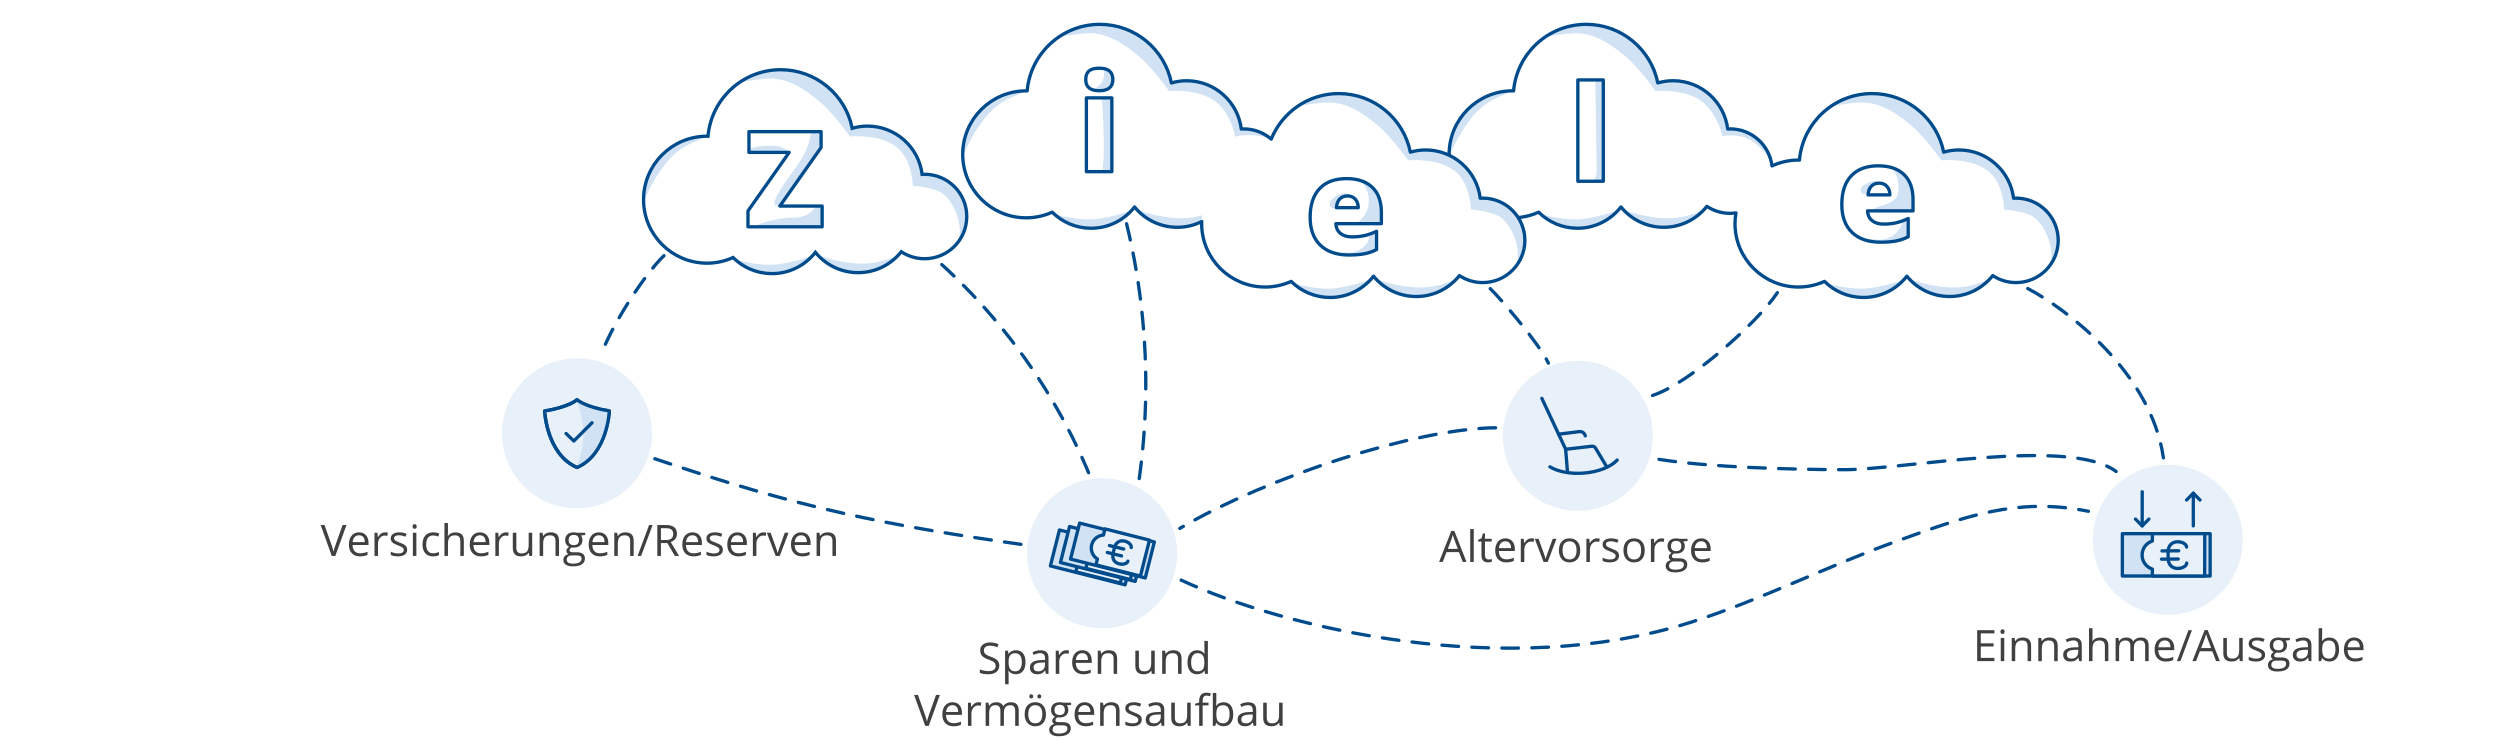 <?xml version="1.0" encoding="utf-8"?>
<!-- Generator: Adobe Illustrator 25.0.0, SVG Export Plug-In . SVG Version: 6.00 Build 0)  -->
<svg version="1.1" baseProfile="basic" xmlns="http://www.w3.org/2000/svg" xmlns:xlink="http://www.w3.org/1999/xlink" x="0px"
	 y="0px" width="750px" height="225px" viewBox="0 0 750 225" xml:space="preserve">
<style type="text/css">
	.st0{fill:#FFFFFF;}
	.st1{fill:#3A8DFF;stroke:#004B8C;stroke-linecap:round;stroke-linejoin:round;stroke-miterlimit:10;}
	.st2{fill:#3A8DFF;}
	.st3{fill:#FFA60D;stroke:#004B8C;stroke-linecap:round;stroke-linejoin:round;stroke-miterlimit:10;}
	.st4{fill:#FFA60D;}
	.st5{fill:#D0E2F3;}
	.st6{fill:none;stroke:#004B8C;stroke-linecap:round;stroke-linejoin:round;stroke-miterlimit:10;}
	.st7{fill:#D0E2F3;stroke:#004B8C;stroke-miterlimit:10;}
	.st8{fill:#FFFFFF;stroke:#004B8C;stroke-miterlimit:10;}
	.st9{fill:none;stroke:#D0E2F3;stroke-width:7;stroke-miterlimit:10;}
	.st10{fill:none;stroke:#004B8C;stroke-linecap:round;stroke-linejoin:round;stroke-miterlimit:10;stroke-dasharray:5,4;}
	.st11{fill:#E8F0F9;stroke:#004B8C;stroke-linecap:round;stroke-linejoin:round;stroke-miterlimit:10;}
	.st12{fill:#156CC4;stroke:#004B8C;stroke-linecap:round;stroke-linejoin:round;stroke-miterlimit:10;}
	.st13{fill:#404040;}
	.st14{fill:#FFD286;stroke:#004B8C;stroke-linecap:round;stroke-linejoin:round;stroke-miterlimit:10;}
	.st15{fill:#FFD286;}
	.st16{fill:#FFD286;stroke:#80A5C5;stroke-linecap:round;stroke-linejoin:round;stroke-miterlimit:10;}
	.st17{fill:none;stroke:#004B8C;stroke-miterlimit:10;}
	.st18{fill:none;stroke:#17519A;stroke-linecap:round;stroke-linejoin:round;stroke-miterlimit:10;}
	.st19{fill:#004B8C;}
	.st20{fill:none;stroke:#D0E2F3;stroke-width:4;stroke-linecap:round;stroke-miterlimit:10;}
	.st21{fill:none;stroke:#D7D7D7;stroke-linecap:round;stroke-miterlimit:10;}
	.st22{fill:none;stroke:#EEEEEE;stroke-miterlimit:10;}
	.st23{fill:#D7D7D7;}
	.st24{fill:none;}
	.st25{fill:#FFFFFF;stroke:#004B8C;stroke-linecap:round;stroke-linejoin:round;stroke-miterlimit:10;}
	.st26{fill:none;stroke:#004B8C;stroke-linecap:round;stroke-linejoin:round;}
	.st27{fill:none;stroke:#004B8C;stroke-linecap:round;stroke-linejoin:round;stroke-dasharray:0.292,2.924;}
	.st28{fill:#E8F0F9;}
	.st29{fill:#D0E2F3;stroke:#004B8C;stroke-linecap:round;stroke-linejoin:round;stroke-miterlimit:10;}
	.st30{fill:none;stroke:#FFFFFF;stroke-linecap:round;stroke-linejoin:round;stroke-miterlimit:10;}
	.st31{fill:none;stroke:#004B8C;stroke-linecap:round;stroke-linejoin:round;stroke-miterlimit:10;stroke-dasharray:4;}
	.st32{fill:#004B8C;stroke:#004B8C;stroke-linecap:round;stroke-linejoin:round;stroke-miterlimit:10;}
	.st33{stroke:#D7D7D7;stroke-linecap:round;stroke-linejoin:round;stroke-miterlimit:10;}
	.st34{filter:url(#Adobe_OpacityMaskFilter);}
	.st35{stroke:#000000;stroke-linecap:round;stroke-linejoin:round;stroke-miterlimit:10;}
	.st36{stroke:#000000;stroke-miterlimit:10;}
	.st37{fill:none;stroke:#000000;stroke-miterlimit:10;}
	.st38{mask:url(#SVGID_1_);}
	.st39{fill:none;stroke:#D7D7D7;stroke-linecap:round;stroke-linejoin:round;stroke-miterlimit:10;}
	.st40{fill:#9CC6FF;stroke:#80A5C5;stroke-linecap:round;stroke-linejoin:round;stroke-miterlimit:10;}
	.st41{fill:#9CC6FF;}
	.st42{fill:#FFFFFF;stroke:#80A5C5;stroke-linecap:round;stroke-linejoin:round;stroke-miterlimit:10;}
	.st43{fill:none;stroke:#D0E2F3;stroke-linecap:round;stroke-linejoin:round;stroke-miterlimit:10;}
	.st44{fill:none;stroke:#004B8C;stroke-width:2;stroke-linecap:round;stroke-linejoin:round;stroke-miterlimit:10;}
	.st45{fill:none;stroke:#004B8C;stroke-linecap:round;stroke-linejoin:round;stroke-dasharray:4.939,3.951;}
	.st46{fill:none;stroke:#004B8C;stroke-linejoin:round;stroke-miterlimit:10;}
	.st47{fill:none;stroke:#004B8C;stroke-width:0.8;stroke-linecap:round;stroke-linejoin:round;stroke-miterlimit:10;}
	.st48{fill:none;stroke:#80A5C5;stroke-linecap:round;stroke-linejoin:round;stroke-miterlimit:10;}
</style>
<g id="HL">
</g>
<g id="Skizze">
	<path class="st10" d="M497.699,137.804c14.896,2.372,39.259,3.069,55.584,3.101c17.383,0.034,67.657-9.901,81.554,0.541"/>
	<path class="st10" d="M354.344,174.033c30.896,14.398,97.563,30.291,153.048,12.603c20.967-6.684,40.697-16.75,61.403-24.206
		c20.705-7.456,36.143-13.375,57.721-9.05"/>
	<path class="st10" d="M608.318,86.556c11.637,6.096,37.064,25.25,40.702,50.793"/>
	<g>
		<g>
			<circle class="st28" cx="650.343" cy="161.952" r="22.5"/>
		</g>
		<rect x="636.706" y="160.108" class="st29" width="26.338" height="12.689"/>
		<path class="st11" d="M645.712,160.108v2.189c-1.786,0.561-3.076,2.224-3.079,4.214c-0.003,1.991,1.295,3.658,3.079,4.225l0,2.061
			h15.69l0.021-12.689H645.712z"/>
		<path class="st6" d="M655.973,164.106c-0.014-1.799-5.58-2.92-5.545,1.579l0.014,1.744c0.035,4.498,5.583,3.29,5.569,1.491"/>
		<line class="st6" x1="653.601" y1="165.236" x2="648.599" y2="165.275"/>
		<line class="st6" x1="653.456" y1="167.705" x2="648.455" y2="167.744"/>
		<g>
			<g>
				<line class="st30" x1="657.991" y1="147.964" x2="657.985" y2="157.762"/>
				<polyline class="st30" points="660,150.006 657.991,147.964 655.975,150 				"/>
			</g>
			<g>
				<line class="st6" x1="657.991" y1="147.964" x2="657.985" y2="157.762"/>
				<polyline class="st6" points="660,150.006 657.991,147.964 655.975,150 				"/>
			</g>
		</g>
		<g>
			<g>
				<line class="st30" x1="642.657" y1="157.762" x2="642.663" y2="147.525"/>
				<polyline class="st30" points="640.647,155.719 642.657,157.762 644.673,155.726 				"/>
			</g>
			<g>
				<line class="st6" x1="642.657" y1="157.762" x2="642.663" y2="147.525"/>
				<polyline class="st6" points="640.647,155.719 642.657,157.762 644.673,155.726 				"/>
			</g>
		</g>
	</g>
	<path class="st10" d="M196.453,137.626c43.397,14.749,68.485,19.906,113.878,26.252"/>
	<path class="st10" d="M268.635,67.958c29.728,21.9,52.257,53.411,63.364,88.624"/>
	<path class="st10" d="M448.681,128.331c-24.028,0.211-68.5,14.771-94.731,30.185"/>
	<path class="st10" d="M495.772,118.633c11.009-3.523,31.759-22.141,37.431-30.826"/>
	<path class="st10" d="M447.071,86.586c3.242,3.097,15.084,17.043,17.435,22.359"/>
	<path class="st10" d="M332.934,49.844c12.451,36.439,14.193,76.466,4.953,113.849"/>
	<path class="st10" d="M199.193,76.701c-6.211,5.914-16.521,22.335-19.018,30.295"/>
	<path class="st0" d="M519.034,38.667c-0.243,0-0.48,0.023-0.72,0.036c-1.012-8.161-7.958-14.484-16.394-14.484
		c-1.59,0-3.123,0.238-4.578,0.656c-2.008-10.022-10.854-17.575-21.468-17.575c-11.441,0-20.82,8.777-21.801,19.963
		c-0.098-0.001-0.192-0.015-0.29-0.015c-10.518,0-19.045,8.527-19.045,19.045c0,10.519,8.527,19.045,19.045,19.045
		c2.786,0,5.425-0.613,7.811-1.688c2.99,2.978,7.113,4.82,11.667,4.82c5.3,0,10.006-2.504,13.032-6.382
		c3.032,3.718,7.646,6.095,12.817,6.095c5.253,0,9.924-2.457,12.953-6.276c2.001,1.322,4.395,2.096,6.972,2.096
		c6.997,0,12.669-5.672,12.669-12.669S526.031,38.667,519.034,38.667z"/>
	<path class="st5" d="M530.88,46.866c-0.822-2.605-3.29-4.798-4.798-6.032c-1.508-1.234-4.387-2.056-7.768-2.131
		c-0.503-3.502-2.102-5.957-3.884-8.424s-4.935-4.524-8.225-5.483c-3.29-0.96-7.128-0.137-8.864,0.08c0,0-0.869-2.822-1.417-4.604
		c-0.548-1.782-1.919-4.524-6.306-8.225c-4.387-3.701-10.692-4.387-12.749-4.661s-8.636,0.411-13.023,3.701
		c0,0,3.277-0.783,8.088-1.097c6.306-0.411,11.652,3.564,15.627,6.854c3.975,3.29,9.116,10.487,9.116,10.487
		s8.887-0.937,14.188,3.359c4.471,3.623,5.851,10.102,5.851,10.102s4.316-0.707,7.472,0.743c3.381,1.554,9.704,7.491,7.803,12.843
		C532.89,51.921,531.702,49.47,530.88,46.866z"/>
	<path class="st5" d="M434.786,47.277c-0.274-2.536,0.823-7.814,2.742-10.761s5.415-6.237,8.499-7.539s5.947-1.712,8.045-1.713
		c-3.659,1.507-8.32,2.878-12.158,7.539C436.521,41.353,434.786,47.277,434.786,47.277z"/>
	<path class="st5" d="M461.997,64.001c1.097,0.617,8.225,2.399,13.434,1.645s10.144-2.605,10.144-2.605s-3.496,3.153-5.209,3.907
		s-4.823,1.45-7.106,1.523c-3.792,0.122-6.808-1.523-8.179-2.14C463.71,65.714,461.997,64.001,461.997,64.001z"/>
	<path class="st5" d="M486.946,62.836c0.96,0.822,3.29,3.358,6.374,4.318s6.854,1.508,9.801,0.548s5.141-1.851,6.237-2.947
		c1.097-1.097,2.193-2.262,2.193-2.262s-4.177,2.685-10.007,2.947C493.937,65.783,486.946,62.836,486.946,62.836z"/>
	<path class="st0" d="M604.797,59.436c-0.243,0-0.48,0.023-0.72,0.036c-1.012-8.161-7.958-14.484-16.394-14.484
		c-1.59,0-3.123,0.238-4.578,0.656c-2.008-10.022-10.854-17.575-21.468-17.575c-11.441,0-20.82,8.777-21.801,19.963
		c-0.098-0.001-0.192-0.015-0.29-0.015c-10.518,0-19.045,8.527-19.045,19.045c0,10.519,8.527,19.045,19.045,19.045
		c2.786,0,5.425-0.613,7.811-1.688c2.99,2.978,7.113,4.82,11.667,4.82c5.3,0,10.006-2.504,13.032-6.382
		c3.032,3.718,7.646,6.095,12.817,6.095c5.253,0,9.924-2.457,12.953-6.276c2.001,1.322,4.395,2.096,6.972,2.096
		c6.997,0,12.669-5.672,12.669-12.669C617.466,65.108,611.794,59.436,604.797,59.436z"/>
	<path class="st5" d="M616.643,67.635c-0.822-2.605-3.29-4.798-4.798-6.032c-1.508-1.234-4.387-2.056-7.768-2.131
		c-0.503-3.502-2.102-5.957-3.884-8.424c-1.782-2.468-4.935-4.524-8.225-5.483c-3.29-0.96-7.128-0.137-8.864,0.08
		c0,0-0.869-2.822-1.417-4.604c-0.548-1.782-1.919-4.524-6.306-8.225c-4.387-3.701-10.692-4.387-12.748-4.661
		s-8.636,0.411-13.023,3.701c0,0,3.277-0.783,8.088-1.097c6.306-0.411,11.652,3.564,15.627,6.854
		c3.975,3.29,9.116,10.487,9.116,10.487s8.887-0.937,14.188,3.359c4.471,3.623,4.661,11.423,4.661,11.423s4.794,0.286,7.951,1.736
		c3.381,1.554,7.402,8.773,5.757,14.805C618.288,75.585,617.466,70.239,616.643,67.635z"/>
	<path class="st5" d="M547.76,84.77c1.097,0.617,8.225,2.399,13.434,1.645c5.209-0.754,10.144-2.605,10.144-2.605
		s-3.496,3.153-5.209,3.907s-4.823,1.45-7.106,1.523c-3.792,0.122-6.808-1.523-8.179-2.14C549.474,86.483,547.76,84.77,547.76,84.77
		z"/>
	<path class="st5" d="M572.709,83.605c0.96,0.822,3.29,3.358,6.374,4.318c3.084,0.96,6.854,1.508,9.801,0.548
		c2.947-0.96,5.141-1.851,6.237-2.947c1.097-1.097,2.193-2.262,2.193-2.262s-4.177,2.685-10.007,2.947
		C579.7,86.552,572.709,83.605,572.709,83.605z"/>
	<path class="st6" d="M604.797,59.436c-0.243,0-0.48,0.023-0.72,0.036c-1.012-8.161-7.958-14.484-16.394-14.484
		c-1.59,0-3.123,0.238-4.578,0.656c-2.008-10.022-10.854-17.575-21.468-17.575c-11.441,0-20.82,8.778-21.802,19.963
		c-0.098-0.001-0.192-0.015-0.29-0.015c-2.841,0-5.528,0.64-7.949,1.755c-0.771-6.258-6.096-11.106-12.562-11.106
		c-0.243,0-0.48,0.023-0.72,0.036c-1.012-8.161-7.958-14.484-16.394-14.484c-1.59,0-3.123,0.238-4.578,0.656
		c-2.008-10.022-10.854-17.575-21.468-17.575c-11.441,0-20.82,8.777-21.801,19.963c-0.098-0.001-0.192-0.015-0.29-0.015
		c-10.518,0-19.045,8.527-19.045,19.045c0,10.519,8.527,19.045,19.045,19.045c2.787,0,5.425-0.613,7.811-1.688
		c2.99,2.978,7.113,4.82,11.667,4.82c5.3,0,10.006-2.504,13.032-6.382c3.032,3.718,7.646,6.095,12.817,6.095
		c5.253,0,9.924-2.457,12.953-6.276c2,1.322,4.395,2.096,6.972,2.096c0.597,0,1.18-0.056,1.756-0.136
		c-0.176,1.041-0.289,2.103-0.289,3.194c0,10.519,8.527,19.045,19.045,19.045c2.786,0,5.425-0.613,7.811-1.688
		c2.99,2.978,7.113,4.82,11.667,4.82c5.3,0,10.006-2.504,13.032-6.382c3.032,3.718,7.646,6.095,12.817,6.095
		c5.253,0,9.924-2.457,12.953-6.276c2,1.322,4.395,2.096,6.972,2.096c6.997,0,12.669-5.672,12.669-12.669
		S611.794,59.436,604.797,59.436z"/>
	<g>
		<path class="st13" d="M598.326,198.333h-5.174v-9.28h5.174v0.958h-4.094v2.99h3.846v0.952h-3.846v3.415h4.094V198.333z"/>
		<path class="st13" d="M600.136,189.491c0-0.241,0.06-0.418,0.178-0.53c0.118-0.112,0.267-0.168,0.444-0.168
			c0.169,0,0.315,0.057,0.438,0.171c0.123,0.114,0.185,0.29,0.185,0.527s-0.062,0.414-0.185,0.53
			c-0.122,0.117-0.269,0.175-0.438,0.175c-0.178,0-0.326-0.058-0.444-0.175C600.195,189.904,600.136,189.728,600.136,189.491z
			 M601.278,198.333h-1.054v-6.957h1.054V198.333z"/>
		<path class="st13" d="M608.273,198.333v-4.5c0-0.567-0.129-0.99-0.388-1.27c-0.258-0.279-0.662-0.419-1.212-0.419
			c-0.728,0-1.261,0.197-1.6,0.59s-0.508,1.043-0.508,1.949v3.65h-1.054v-6.957h0.857l0.171,0.952h0.051
			c0.216-0.343,0.519-0.608,0.907-0.797c0.39-0.188,0.823-0.282,1.302-0.282c0.838,0,1.469,0.202,1.892,0.606
			c0.423,0.404,0.635,1.05,0.635,1.939v4.539H608.273z"/>
		<path class="st13" d="M616.253,198.333v-4.5c0-0.567-0.129-0.99-0.388-1.27c-0.258-0.279-0.662-0.419-1.212-0.419
			c-0.728,0-1.261,0.197-1.6,0.59s-0.508,1.043-0.508,1.949v3.65h-1.054v-6.957h0.857l0.171,0.952h0.051
			c0.216-0.343,0.519-0.608,0.907-0.797c0.39-0.188,0.823-0.282,1.302-0.282c0.838,0,1.469,0.202,1.892,0.606
			c0.423,0.404,0.635,1.05,0.635,1.939v4.539H616.253z"/>
		<path class="st13" d="M623.749,198.333l-0.21-0.99h-0.051c-0.347,0.436-0.692,0.731-1.037,0.886
			c-0.345,0.154-0.775,0.231-1.292,0.231c-0.689,0-1.23-0.178-1.622-0.533s-0.587-0.861-0.587-1.517c0-1.405,1.124-2.141,3.37-2.209
			l1.182-0.038v-0.432c0-0.546-0.118-0.949-0.353-1.209c-0.235-0.26-0.61-0.39-1.127-0.39c-0.58,0-1.235,0.178-1.968,0.533
			l-0.324-0.806c0.344-0.186,0.719-0.332,1.127-0.438s0.818-0.159,1.229-0.159c0.829,0,1.444,0.184,1.844,0.552
			c0.4,0.368,0.6,0.958,0.6,1.771v4.748H623.749z M621.369,197.59c0.655,0,1.171-0.18,1.545-0.54
			c0.375-0.36,0.562-0.863,0.562-1.511v-0.628l-1.055,0.044c-0.838,0.03-1.441,0.16-1.812,0.391c-0.37,0.23-0.556,0.589-0.556,1.076
			c0,0.381,0.115,0.671,0.346,0.87S620.954,197.59,621.369,197.59z"/>
		<path class="st13" d="M631.462,198.333v-4.5c0-0.567-0.129-0.99-0.388-1.27c-0.258-0.279-0.662-0.419-1.212-0.419
			c-0.732,0-1.267,0.199-1.603,0.597c-0.337,0.398-0.505,1.049-0.505,1.955v3.637h-1.054v-9.877h1.054v2.99
			c0,0.36-0.017,0.658-0.051,0.895h0.063c0.207-0.334,0.503-0.598,0.886-0.79c0.383-0.193,0.819-0.289,1.311-0.289
			c0.851,0,1.488,0.202,1.914,0.606c0.425,0.404,0.638,1.046,0.638,1.926v4.539H631.462z"/>
		<path class="st13" d="M643.547,198.333v-4.526c0-0.554-0.118-0.97-0.355-1.248c-0.236-0.277-0.604-0.416-1.104-0.416
			c-0.656,0-1.141,0.188-1.454,0.565s-0.47,0.957-0.47,1.739v3.885h-1.054v-4.526c0-0.554-0.118-0.97-0.355-1.248
			c-0.237-0.277-0.607-0.416-1.11-0.416c-0.66,0-1.145,0.198-1.451,0.593c-0.307,0.396-0.46,1.044-0.46,1.946v3.65h-1.054v-6.957
			h0.857l0.171,0.952h0.051c0.199-0.338,0.479-0.603,0.841-0.793c0.362-0.19,0.768-0.286,1.216-0.286
			c1.088,0,1.799,0.394,2.133,1.181h0.051c0.207-0.364,0.508-0.652,0.901-0.863s0.842-0.317,1.346-0.317
			c0.787,0,1.376,0.202,1.768,0.606c0.392,0.404,0.588,1.05,0.588,1.939v4.539H643.547z"/>
		<path class="st13" d="M649.711,198.46c-1.029,0-1.84-0.313-2.435-0.939s-0.892-1.496-0.892-2.609c0-1.122,0.275-2.012,0.828-2.672
			c0.552-0.66,1.294-0.99,2.225-0.99c0.872,0,1.562,0.287,2.069,0.86c0.508,0.573,0.762,1.33,0.762,2.269v0.667h-4.792
			c0.021,0.817,0.227,1.437,0.618,1.86s0.942,0.635,1.653,0.635c0.75,0,1.49-0.157,2.223-0.47v0.939
			c-0.373,0.161-0.726,0.276-1.058,0.346C650.581,198.425,650.18,198.46,649.711,198.46z M649.425,192.131
			c-0.559,0-1.004,0.182-1.336,0.546s-0.528,0.868-0.587,1.511h3.637c0-0.665-0.148-1.173-0.444-1.527
			C650.398,192.308,649.975,192.131,649.425,192.131z"/>
		<path class="st13" d="M657.588,189.053l-3.46,9.28h-1.054l3.459-9.28H657.588z"/>
		<path class="st13" d="M664.83,198.333l-1.155-2.952h-3.72l-1.143,2.952h-1.092l3.669-9.318h0.907l3.65,9.318H664.83z
			 M663.338,194.41l-1.078-2.875c-0.141-0.364-0.284-0.811-0.432-1.339c-0.094,0.406-0.227,0.853-0.4,1.339l-1.092,2.875H663.338z"
			/>
		<path class="st13" d="M668.055,191.376v4.513c0,0.567,0.129,0.99,0.387,1.27c0.259,0.279,0.663,0.419,1.213,0.419
			c0.728,0,1.26-0.199,1.597-0.597c0.336-0.398,0.505-1.047,0.505-1.949v-3.656h1.053v6.957h-0.869l-0.152-0.933h-0.057
			c-0.217,0.343-0.516,0.605-0.898,0.787s-0.82,0.273-1.311,0.273c-0.847,0-1.48-0.201-1.901-0.603s-0.632-1.045-0.632-1.93v-4.551
			H668.055z"/>
		<path class="st13" d="M679.531,196.435c0,0.647-0.242,1.147-0.725,1.498s-1.159,0.527-2.031,0.527
			c-0.922,0-1.642-0.146-2.158-0.438v-0.978c0.335,0.169,0.693,0.303,1.076,0.4s0.752,0.146,1.107,0.146
			c0.551,0,0.974-0.088,1.27-0.263c0.297-0.176,0.445-0.443,0.445-0.803c0-0.271-0.118-0.502-0.353-0.695
			c-0.235-0.193-0.693-0.42-1.374-0.683c-0.648-0.241-1.108-0.452-1.381-0.632c-0.273-0.18-0.477-0.384-0.609-0.612
			c-0.134-0.229-0.2-0.501-0.2-0.819c0-0.567,0.23-1.015,0.692-1.342c0.461-0.328,1.094-0.492,1.897-0.492
			c0.749,0,1.481,0.152,2.196,0.457l-0.375,0.857c-0.697-0.288-1.33-0.432-1.897-0.432c-0.499,0-0.876,0.078-1.13,0.235
			s-0.381,0.373-0.381,0.647c0,0.186,0.048,0.345,0.143,0.476c0.096,0.131,0.249,0.256,0.461,0.375
			c0.211,0.119,0.617,0.29,1.219,0.514c0.824,0.3,1.382,0.603,1.672,0.908S679.531,195.974,679.531,196.435z"/>
		<path class="st13" d="M686.938,191.376v0.667l-1.288,0.152c0.118,0.148,0.225,0.342,0.317,0.581c0.093,0.239,0.14,0.509,0.14,0.81
			c0,0.681-0.232,1.225-0.698,1.631s-1.104,0.609-1.917,0.609c-0.207,0-0.402-0.017-0.584-0.051
			c-0.448,0.237-0.673,0.535-0.673,0.895c0,0.19,0.078,0.331,0.234,0.422c0.157,0.091,0.426,0.137,0.807,0.137h1.231
			c0.753,0,1.332,0.159,1.736,0.476s0.606,0.779,0.606,1.384c0,0.77-0.31,1.357-0.928,1.761c-0.617,0.404-1.519,0.606-2.703,0.606
			c-0.91,0-1.611-0.169-2.104-0.508s-0.739-0.817-0.739-1.435c0-0.423,0.135-0.789,0.406-1.098c0.271-0.309,0.651-0.519,1.143-0.628
			c-0.178-0.081-0.327-0.205-0.448-0.375c-0.12-0.169-0.181-0.366-0.181-0.59c0-0.254,0.067-0.476,0.203-0.667
			s0.35-0.375,0.641-0.552c-0.359-0.148-0.652-0.4-0.879-0.755s-0.34-0.762-0.34-1.219c0-0.762,0.229-1.349,0.686-1.761
			c0.457-0.413,1.105-0.619,1.943-0.619c0.363,0,0.691,0.042,0.983,0.127H686.938z M681.391,199.501
			c0,0.376,0.158,0.662,0.476,0.857s0.772,0.292,1.364,0.292c0.885,0,1.54-0.132,1.965-0.397c0.426-0.264,0.639-0.623,0.639-1.076
			c0-0.376-0.117-0.638-0.35-0.784c-0.232-0.146-0.671-0.219-1.314-0.219h-1.263c-0.479,0-0.851,0.114-1.117,0.343
			S681.391,199.074,681.391,199.501z M681.961,193.604c0,0.487,0.138,0.855,0.413,1.104s0.658,0.375,1.149,0.375
			c1.027,0,1.542-0.5,1.542-1.498c0-1.045-0.521-1.568-1.562-1.568c-0.495,0-0.876,0.133-1.143,0.4S681.961,193.079,681.961,193.604
			z"/>
		<path class="st13" d="M692.645,198.333l-0.21-0.99h-0.051c-0.347,0.436-0.692,0.731-1.037,0.886
			c-0.345,0.154-0.775,0.231-1.292,0.231c-0.689,0-1.23-0.178-1.622-0.533s-0.587-0.861-0.587-1.517c0-1.405,1.124-2.141,3.37-2.209
			l1.182-0.038v-0.432c0-0.546-0.118-0.949-0.353-1.209c-0.235-0.26-0.61-0.39-1.127-0.39c-0.58,0-1.235,0.178-1.968,0.533
			l-0.324-0.806c0.344-0.186,0.719-0.332,1.127-0.438s0.818-0.159,1.229-0.159c0.829,0,1.444,0.184,1.844,0.552
			c0.4,0.368,0.6,0.958,0.6,1.771v4.748H692.645z M690.265,197.59c0.655,0,1.171-0.18,1.545-0.54
			c0.375-0.36,0.562-0.863,0.562-1.511v-0.628l-1.055,0.044c-0.838,0.03-1.441,0.16-1.812,0.391c-0.37,0.23-0.556,0.589-0.556,1.076
			c0,0.381,0.115,0.671,0.346,0.87S689.85,197.59,690.265,197.59z"/>
		<path class="st13" d="M698.833,191.262c0.914,0,1.624,0.312,2.13,0.937c0.506,0.624,0.758,1.507,0.758,2.65
			s-0.255,2.03-0.765,2.663c-0.51,0.633-1.218,0.949-2.123,0.949c-0.453,0-0.866-0.083-1.241-0.251
			c-0.374-0.167-0.688-0.424-0.942-0.771h-0.076l-0.222,0.895h-0.756v-9.877h1.054v2.399c0,0.538-0.017,1.02-0.051,1.447h0.051
			C697.141,191.609,697.868,191.262,698.833,191.262z M698.681,192.144c-0.72,0-1.237,0.207-1.556,0.619
			c-0.316,0.413-0.476,1.108-0.476,2.085s0.163,1.677,0.489,2.098c0.325,0.421,0.848,0.631,1.567,0.631
			c0.647,0,1.13-0.236,1.447-0.708c0.317-0.472,0.476-1.15,0.476-2.035c0-0.906-0.158-1.581-0.476-2.025
			S699.345,192.144,698.681,192.144z"/>
		<path class="st13" d="M706.502,198.46c-1.029,0-1.84-0.313-2.435-0.939s-0.892-1.496-0.892-2.609c0-1.122,0.275-2.012,0.828-2.672
			c0.552-0.66,1.294-0.99,2.225-0.99c0.872,0,1.562,0.287,2.069,0.86c0.508,0.573,0.762,1.33,0.762,2.269v0.667h-4.792
			c0.021,0.817,0.227,1.437,0.618,1.86s0.942,0.635,1.653,0.635c0.75,0,1.49-0.157,2.223-0.47v0.939
			c-0.373,0.161-0.726,0.276-1.058,0.346C707.372,198.425,706.971,198.46,706.502,198.46z M706.216,192.131
			c-0.559,0-1.004,0.182-1.336,0.546s-0.528,0.868-0.587,1.511h3.637c0-0.665-0.148-1.173-0.444-1.527
			C707.189,192.308,706.766,192.131,706.216,192.131z"/>
	</g>
	<g>
		<path class="st13" d="M438.836,168.59l-1.155-2.952h-3.72l-1.143,2.952h-1.092l3.669-9.318h0.907l3.65,9.318H438.836z
			 M437.344,164.668l-1.078-2.875c-0.141-0.364-0.284-0.811-0.432-1.339c-0.094,0.406-0.227,0.853-0.4,1.339l-1.092,2.875H437.344z"
			/>
		<path class="st13" d="M442.124,168.59h-1.054v-9.877h1.054V168.59z"/>
		<path class="st13" d="M446.605,167.848c0.187,0,0.366-0.014,0.54-0.042c0.173-0.027,0.311-0.056,0.412-0.085v0.806
			c-0.114,0.055-0.282,0.101-0.505,0.137c-0.222,0.036-0.422,0.054-0.6,0.054c-1.346,0-2.019-0.709-2.019-2.126v-4.139h-0.996
			v-0.508l0.996-0.438l0.444-1.485h0.609v1.612h2.019v0.819h-2.019v4.094c0,0.419,0.1,0.741,0.298,0.965
			C445.985,167.735,446.259,167.848,446.605,167.848z"/>
		<path class="st13" d="M451.887,168.717c-1.029,0-1.84-0.313-2.435-0.939s-0.892-1.496-0.892-2.609
			c0-1.122,0.275-2.012,0.828-2.672c0.552-0.66,1.294-0.99,2.225-0.99c0.872,0,1.562,0.287,2.069,0.86
			c0.508,0.573,0.762,1.33,0.762,2.269v0.667h-4.792c0.021,0.817,0.227,1.437,0.618,1.86s0.942,0.635,1.653,0.635
			c0.75,0,1.49-0.157,2.223-0.47v0.939c-0.373,0.161-0.726,0.276-1.058,0.346C452.757,168.682,452.355,168.717,451.887,168.717z
			 M451.601,162.389c-0.559,0-1.004,0.182-1.336,0.546s-0.528,0.868-0.587,1.511h3.637c0-0.665-0.148-1.173-0.444-1.527
			C452.574,162.566,452.15,162.389,451.601,162.389z"/>
		<path class="st13" d="M459.414,161.506c0.309,0,0.586,0.025,0.832,0.076l-0.146,0.978c-0.288-0.063-0.542-0.095-0.762-0.095
			c-0.562,0-1.044,0.229-1.444,0.686c-0.399,0.457-0.6,1.026-0.6,1.708v3.732h-1.054v-6.957h0.869l0.121,1.289h0.051
			c0.258-0.453,0.569-0.802,0.934-1.047C458.578,161.629,458.979,161.506,459.414,161.506z"/>
		<path class="st13" d="M463.07,168.59l-2.641-6.957h1.13l1.498,4.126c0.339,0.965,0.537,1.591,0.597,1.879h0.051
			c0.047-0.224,0.193-0.688,0.441-1.394c0.247-0.704,0.803-2.242,1.666-4.611h1.13l-2.641,6.957H463.07z"/>
		<path class="st13" d="M474.064,165.106c0,1.134-0.286,2.02-0.856,2.657c-0.572,0.637-1.361,0.955-2.368,0.955
			c-0.622,0-1.175-0.146-1.657-0.438s-0.854-0.711-1.117-1.257c-0.262-0.546-0.393-1.185-0.393-1.917c0-1.134,0.283-2.018,0.85-2.65
			c0.567-0.633,1.354-0.949,2.361-0.949c0.974,0,1.747,0.324,2.32,0.971S474.064,164.001,474.064,165.106z M468.765,165.106
			c0,0.889,0.178,1.566,0.533,2.031s0.878,0.698,1.567,0.698s1.214-0.232,1.571-0.695c0.357-0.464,0.536-1.142,0.536-2.035
			c0-0.884-0.179-1.556-0.536-2.015c-0.357-0.459-0.886-0.689-1.584-0.689c-0.689,0-1.21,0.227-1.562,0.679
			S468.765,164.209,468.765,165.106z"/>
		<path class="st13" d="M479.086,161.506c0.309,0,0.586,0.025,0.832,0.076l-0.146,0.978c-0.288-0.063-0.542-0.095-0.762-0.095
			c-0.562,0-1.044,0.229-1.444,0.686c-0.399,0.457-0.6,1.026-0.6,1.708v3.732h-1.054v-6.957h0.869l0.121,1.289h0.051
			c0.258-0.453,0.569-0.802,0.934-1.047C478.25,161.629,478.65,161.506,479.086,161.506z"/>
		<path class="st13" d="M485.707,166.692c0,0.647-0.242,1.147-0.725,1.498s-1.159,0.527-2.031,0.527
			c-0.922,0-1.642-0.146-2.158-0.438v-0.978c0.335,0.169,0.693,0.303,1.076,0.4s0.752,0.146,1.107,0.146
			c0.551,0,0.974-0.088,1.27-0.263c0.297-0.176,0.445-0.443,0.445-0.803c0-0.271-0.118-0.502-0.353-0.695
			c-0.235-0.193-0.693-0.42-1.374-0.683c-0.648-0.241-1.108-0.452-1.381-0.632c-0.273-0.18-0.477-0.384-0.609-0.612
			c-0.134-0.229-0.2-0.501-0.2-0.819c0-0.567,0.23-1.015,0.692-1.342c0.461-0.328,1.094-0.492,1.897-0.492
			c0.749,0,1.481,0.152,2.196,0.457l-0.375,0.857c-0.697-0.288-1.33-0.432-1.897-0.432c-0.499,0-0.876,0.078-1.13,0.235
			s-0.381,0.373-0.381,0.647c0,0.186,0.048,0.345,0.143,0.476c0.096,0.131,0.249,0.256,0.461,0.375
			c0.211,0.119,0.617,0.29,1.219,0.514c0.824,0.3,1.382,0.603,1.672,0.908S485.707,166.231,485.707,166.692z"/>
		<path class="st13" d="M493.425,165.106c0,1.134-0.286,2.02-0.856,2.657c-0.572,0.637-1.361,0.955-2.368,0.955
			c-0.622,0-1.175-0.146-1.657-0.438s-0.854-0.711-1.117-1.257c-0.262-0.546-0.393-1.185-0.393-1.917c0-1.134,0.283-2.018,0.85-2.65
			c0.567-0.633,1.354-0.949,2.361-0.949c0.974,0,1.747,0.324,2.32,0.971S493.425,164.001,493.425,165.106z M488.125,165.106
			c0,0.889,0.178,1.566,0.533,2.031s0.878,0.698,1.567,0.698s1.214-0.232,1.571-0.695c0.357-0.464,0.536-1.142,0.536-2.035
			c0-0.884-0.179-1.556-0.536-2.015c-0.357-0.459-0.886-0.689-1.584-0.689c-0.689,0-1.21,0.227-1.562,0.679
			S488.125,164.209,488.125,165.106z"/>
		<path class="st13" d="M498.445,161.506c0.309,0,0.586,0.025,0.832,0.076l-0.146,0.978c-0.288-0.063-0.542-0.095-0.762-0.095
			c-0.562,0-1.044,0.229-1.444,0.686c-0.399,0.457-0.6,1.026-0.6,1.708v3.732h-1.054v-6.957h0.869l0.121,1.289h0.051
			c0.258-0.453,0.569-0.802,0.934-1.047C497.609,161.629,498.01,161.506,498.445,161.506z"/>
		<path class="st13" d="M506.271,161.633v0.667l-1.288,0.152c0.118,0.148,0.225,0.342,0.317,0.581c0.093,0.239,0.14,0.509,0.14,0.81
			c0,0.681-0.232,1.225-0.698,1.631s-1.104,0.609-1.917,0.609c-0.207,0-0.402-0.017-0.584-0.051
			c-0.448,0.237-0.673,0.535-0.673,0.895c0,0.19,0.078,0.331,0.234,0.422c0.157,0.091,0.426,0.137,0.807,0.137h1.231
			c0.753,0,1.332,0.159,1.736,0.476s0.606,0.779,0.606,1.384c0,0.77-0.31,1.357-0.928,1.761c-0.617,0.404-1.519,0.606-2.703,0.606
			c-0.91,0-1.611-0.169-2.104-0.508s-0.739-0.817-0.739-1.435c0-0.423,0.135-0.789,0.406-1.098c0.271-0.309,0.651-0.519,1.143-0.628
			c-0.178-0.081-0.327-0.205-0.448-0.375c-0.12-0.169-0.181-0.366-0.181-0.59c0-0.254,0.067-0.476,0.203-0.667
			s0.35-0.375,0.641-0.552c-0.359-0.148-0.652-0.4-0.879-0.755s-0.34-0.762-0.34-1.219c0-0.762,0.229-1.349,0.686-1.761
			c0.457-0.413,1.105-0.619,1.943-0.619c0.363,0,0.691,0.042,0.983,0.127H506.271z M500.725,169.758
			c0,0.376,0.158,0.662,0.476,0.857s0.772,0.292,1.364,0.292c0.885,0,1.54-0.132,1.965-0.397c0.426-0.264,0.639-0.623,0.639-1.076
			c0-0.376-0.117-0.638-0.35-0.784c-0.232-0.146-0.671-0.219-1.314-0.219h-1.263c-0.479,0-0.851,0.114-1.117,0.343
			S500.725,169.331,500.725,169.758z M501.295,163.861c0,0.487,0.138,0.855,0.413,1.104s0.658,0.375,1.149,0.375
			c1.027,0,1.542-0.5,1.542-1.498c0-1.045-0.521-1.568-1.562-1.568c-0.495,0-0.876,0.133-1.143,0.4S501.295,163.337,501.295,163.861
			z"/>
		<path class="st13" d="M510.64,168.717c-1.029,0-1.84-0.313-2.435-0.939s-0.892-1.496-0.892-2.609c0-1.122,0.275-2.012,0.828-2.672
			c0.552-0.66,1.294-0.99,2.225-0.99c0.872,0,1.562,0.287,2.069,0.86c0.508,0.573,0.762,1.33,0.762,2.269v0.667h-4.792
			c0.021,0.817,0.227,1.437,0.618,1.86s0.942,0.635,1.653,0.635c0.75,0,1.49-0.157,2.223-0.47v0.939
			c-0.373,0.161-0.726,0.276-1.058,0.346C511.51,168.682,511.108,168.717,510.64,168.717z M510.354,162.389
			c-0.559,0-1.004,0.182-1.336,0.546s-0.528,0.868-0.587,1.511h3.637c0-0.665-0.148-1.173-0.444-1.527
			C511.327,162.566,510.903,162.389,510.354,162.389z"/>
	</g>
	<g>
		<path class="st13" d="M102.778,157.505h1.162l-3.346,9.28h-1.066l-3.326-9.28h1.143l2.133,6.005c0.245,0.69,0.44,1.36,0.584,2.012
			c0.152-0.686,0.352-1.369,0.597-2.05L102.778,157.505z"/>
		<path class="st13" d="M107.997,166.913c-1.029,0-1.84-0.313-2.435-0.939s-0.892-1.496-0.892-2.609
			c0-1.122,0.275-2.012,0.828-2.672c0.552-0.66,1.294-0.99,2.225-0.99c0.872,0,1.562,0.287,2.069,0.86
			c0.508,0.573,0.762,1.33,0.762,2.269v0.667h-4.792c0.021,0.817,0.227,1.437,0.618,1.86s0.942,0.635,1.653,0.635
			c0.75,0,1.49-0.157,2.223-0.47v0.939c-0.373,0.161-0.726,0.276-1.058,0.346C108.867,166.878,108.466,166.913,107.997,166.913z
			 M107.711,160.584c-0.559,0-1.004,0.182-1.336,0.546s-0.528,0.868-0.587,1.511h3.637c0-0.665-0.148-1.173-0.444-1.527
			C108.685,160.761,108.261,160.584,107.711,160.584z"/>
		<path class="st13" d="M115.524,159.702c0.309,0,0.586,0.025,0.832,0.076l-0.146,0.978c-0.288-0.063-0.542-0.095-0.762-0.095
			c-0.562,0-1.044,0.229-1.444,0.686c-0.399,0.457-0.6,1.026-0.6,1.708v3.732h-1.054v-6.957h0.869l0.121,1.289h0.051
			c0.258-0.453,0.569-0.802,0.934-1.047C114.688,159.824,115.089,159.702,115.524,159.702z"/>
		<path class="st13" d="M122.146,164.888c0,0.647-0.242,1.147-0.725,1.498s-1.159,0.527-2.031,0.527
			c-0.922,0-1.642-0.146-2.158-0.438v-0.978c0.335,0.169,0.693,0.303,1.076,0.4s0.752,0.146,1.107,0.146
			c0.551,0,0.974-0.088,1.27-0.263c0.297-0.176,0.445-0.443,0.445-0.803c0-0.271-0.118-0.502-0.353-0.695
			c-0.235-0.193-0.693-0.42-1.374-0.683c-0.648-0.241-1.108-0.452-1.381-0.632c-0.273-0.18-0.477-0.384-0.609-0.612
			c-0.134-0.229-0.2-0.501-0.2-0.819c0-0.567,0.23-1.015,0.692-1.342c0.461-0.328,1.094-0.492,1.897-0.492
			c0.749,0,1.481,0.152,2.196,0.457l-0.375,0.857c-0.697-0.288-1.33-0.432-1.897-0.432c-0.499,0-0.876,0.078-1.13,0.235
			s-0.381,0.373-0.381,0.647c0,0.186,0.048,0.345,0.143,0.476c0.096,0.131,0.249,0.256,0.461,0.375
			c0.211,0.119,0.617,0.29,1.219,0.514c0.824,0.3,1.382,0.603,1.672,0.908S122.146,164.426,122.146,164.888z"/>
		<path class="st13" d="M123.77,157.943c0-0.241,0.06-0.418,0.178-0.53c0.118-0.112,0.267-0.168,0.444-0.168
			c0.169,0,0.315,0.057,0.438,0.171c0.123,0.114,0.185,0.29,0.185,0.527s-0.062,0.414-0.185,0.53
			c-0.122,0.117-0.269,0.175-0.438,0.175c-0.178,0-0.326-0.058-0.444-0.175C123.829,158.357,123.77,158.18,123.77,157.943z
			 M124.912,166.786h-1.054v-6.957h1.054V166.786z"/>
		<path class="st13" d="M129.927,166.913c-1.007,0-1.787-0.31-2.339-0.93c-0.553-0.62-0.828-1.497-0.828-2.631
			c0-1.164,0.28-2.063,0.841-2.698s1.359-0.952,2.396-0.952c0.335,0,0.669,0.036,1.004,0.108c0.334,0.072,0.596,0.157,0.787,0.254
			l-0.324,0.895c-0.232-0.093-0.486-0.17-0.762-0.231c-0.275-0.062-0.519-0.092-0.73-0.092c-1.413,0-2.119,0.901-2.119,2.704
			c0,0.855,0.172,1.511,0.517,1.968s0.856,0.686,1.533,0.686c0.58,0,1.175-0.125,1.784-0.375v0.933
			C131.22,166.792,130.634,166.913,129.927,166.913z"/>
		<path class="st13" d="M138.096,166.786v-4.5c0-0.567-0.129-0.99-0.388-1.27c-0.258-0.279-0.662-0.419-1.212-0.419
			c-0.732,0-1.267,0.199-1.603,0.597c-0.337,0.398-0.505,1.049-0.505,1.955v3.637h-1.054v-9.877h1.054v2.99
			c0,0.36-0.017,0.658-0.051,0.895h0.063c0.207-0.334,0.503-0.598,0.886-0.79c0.383-0.193,0.819-0.289,1.311-0.289
			c0.851,0,1.488,0.202,1.914,0.606c0.425,0.404,0.638,1.046,0.638,1.926v4.539H138.096z"/>
		<path class="st13" d="M144.253,166.913c-1.029,0-1.84-0.313-2.435-0.939s-0.892-1.496-0.892-2.609
			c0-1.122,0.275-2.012,0.828-2.672c0.552-0.66,1.294-0.99,2.225-0.99c0.872,0,1.562,0.287,2.069,0.86
			c0.508,0.573,0.762,1.33,0.762,2.269v0.667h-4.792c0.021,0.817,0.227,1.437,0.618,1.86s0.942,0.635,1.653,0.635
			c0.75,0,1.49-0.157,2.223-0.47v0.939c-0.373,0.161-0.726,0.276-1.058,0.346C145.123,166.878,144.722,166.913,144.253,166.913z
			 M143.967,160.584c-0.559,0-1.004,0.182-1.336,0.546s-0.528,0.868-0.587,1.511h3.637c0-0.665-0.148-1.173-0.444-1.527
			C144.94,160.761,144.517,160.584,143.967,160.584z"/>
		<path class="st13" d="M151.78,159.702c0.309,0,0.586,0.025,0.832,0.076l-0.146,0.978c-0.288-0.063-0.542-0.095-0.762-0.095
			c-0.562,0-1.044,0.229-1.444,0.686c-0.399,0.457-0.6,1.026-0.6,1.708v3.732h-1.054v-6.957h0.869l0.121,1.289h0.051
			c0.258-0.453,0.569-0.802,0.934-1.047C150.944,159.824,151.345,159.702,151.78,159.702z"/>
		<path class="st13" d="M154.903,159.829v4.513c0,0.567,0.129,0.99,0.387,1.27c0.259,0.279,0.663,0.419,1.213,0.419
			c0.728,0,1.26-0.199,1.597-0.597c0.336-0.398,0.505-1.047,0.505-1.949v-3.656h1.053v6.957h-0.869l-0.152-0.933h-0.057
			c-0.217,0.343-0.516,0.605-0.898,0.787s-0.82,0.273-1.311,0.273c-0.847,0-1.48-0.201-1.901-0.603s-0.632-1.045-0.632-1.93v-4.551
			H154.903z"/>
		<path class="st13" d="M166.652,166.786v-4.5c0-0.567-0.129-0.99-0.388-1.27c-0.258-0.279-0.662-0.419-1.212-0.419
			c-0.728,0-1.261,0.197-1.6,0.59s-0.508,1.043-0.508,1.949v3.65h-1.054v-6.957h0.857l0.171,0.952h0.051
			c0.216-0.343,0.519-0.608,0.907-0.797c0.39-0.188,0.823-0.282,1.302-0.282c0.838,0,1.469,0.202,1.892,0.606
			c0.423,0.404,0.635,1.05,0.635,1.939v4.539H166.652z"/>
		<path class="st13" d="M175.563,159.829v0.667l-1.288,0.152c0.118,0.148,0.225,0.342,0.317,0.581c0.093,0.239,0.14,0.509,0.14,0.81
			c0,0.681-0.232,1.225-0.698,1.631s-1.104,0.609-1.917,0.609c-0.207,0-0.402-0.017-0.584-0.051
			c-0.448,0.237-0.673,0.535-0.673,0.895c0,0.19,0.078,0.331,0.234,0.422c0.157,0.091,0.426,0.137,0.807,0.137h1.231
			c0.753,0,1.332,0.159,1.736,0.476s0.606,0.779,0.606,1.384c0,0.77-0.31,1.357-0.928,1.761c-0.617,0.404-1.519,0.606-2.703,0.606
			c-0.91,0-1.611-0.169-2.104-0.508s-0.739-0.817-0.739-1.435c0-0.423,0.135-0.789,0.406-1.098c0.271-0.309,0.651-0.519,1.143-0.628
			c-0.178-0.081-0.327-0.205-0.448-0.375c-0.12-0.169-0.181-0.366-0.181-0.59c0-0.254,0.067-0.476,0.203-0.667
			s0.35-0.375,0.641-0.552c-0.359-0.148-0.652-0.4-0.879-0.755s-0.34-0.762-0.34-1.219c0-0.762,0.229-1.349,0.686-1.761
			c0.457-0.413,1.105-0.619,1.943-0.619c0.363,0,0.691,0.042,0.983,0.127H175.563z M170.017,167.954
			c0,0.376,0.158,0.662,0.476,0.857s0.772,0.292,1.364,0.292c0.885,0,1.54-0.132,1.965-0.397c0.426-0.264,0.639-0.623,0.639-1.076
			c0-0.376-0.117-0.638-0.35-0.784c-0.232-0.146-0.671-0.219-1.314-0.219h-1.263c-0.479,0-0.851,0.114-1.117,0.343
			S170.017,167.526,170.017,167.954z M170.587,162.057c0,0.487,0.138,0.855,0.413,1.104s0.658,0.375,1.149,0.375
			c1.027,0,1.542-0.5,1.542-1.498c0-1.045-0.521-1.568-1.562-1.568c-0.495,0-0.876,0.133-1.143,0.4S170.587,161.532,170.587,162.057
			z"/>
		<path class="st13" d="M179.932,166.913c-1.029,0-1.84-0.313-2.435-0.939s-0.892-1.496-0.892-2.609
			c0-1.122,0.275-2.012,0.828-2.672c0.552-0.66,1.294-0.99,2.225-0.99c0.872,0,1.562,0.287,2.069,0.86
			c0.508,0.573,0.762,1.33,0.762,2.269v0.667h-4.792c0.021,0.817,0.227,1.437,0.618,1.86s0.942,0.635,1.653,0.635
			c0.75,0,1.49-0.157,2.223-0.47v0.939c-0.373,0.161-0.726,0.276-1.058,0.346C180.802,166.878,180.4,166.913,179.932,166.913z
			 M179.646,160.584c-0.559,0-1.004,0.182-1.336,0.546s-0.528,0.868-0.587,1.511h3.637c0-0.665-0.148-1.173-0.444-1.527
			C180.619,160.761,180.195,160.584,179.646,160.584z"/>
		<path class="st13" d="M189.047,166.786v-4.5c0-0.567-0.129-0.99-0.388-1.27c-0.258-0.279-0.662-0.419-1.212-0.419
			c-0.728,0-1.261,0.197-1.6,0.59s-0.508,1.043-0.508,1.949v3.65h-1.054v-6.957h0.857l0.171,0.952h0.051
			c0.216-0.343,0.519-0.608,0.907-0.797c0.39-0.188,0.823-0.282,1.302-0.282c0.838,0,1.469,0.202,1.892,0.606
			c0.423,0.404,0.635,1.05,0.635,1.939v4.539H189.047z"/>
		<path class="st13" d="M195.788,157.505l-3.46,9.28h-1.054l3.459-9.28H195.788z"/>
		<path class="st13" d="M198.276,162.926v3.859h-1.08v-9.28h2.546c1.139,0,1.979,0.218,2.523,0.654s0.815,1.092,0.815,1.968
			c0,1.227-0.622,2.057-1.866,2.488l2.521,4.17h-1.276l-2.247-3.859H198.276z M198.276,162h1.479c0.762,0,1.32-0.151,1.676-0.454
			c0.355-0.302,0.533-0.756,0.533-1.361c0-0.614-0.181-1.056-0.543-1.327c-0.361-0.271-0.942-0.406-1.742-0.406h-1.402V162z"/>
		<path class="st13" d="M208.014,166.913c-1.029,0-1.84-0.313-2.435-0.939s-0.892-1.496-0.892-2.609
			c0-1.122,0.275-2.012,0.828-2.672c0.552-0.66,1.294-0.99,2.225-0.99c0.872,0,1.562,0.287,2.069,0.86
			c0.508,0.573,0.762,1.33,0.762,2.269v0.667h-4.792c0.021,0.817,0.227,1.437,0.618,1.86s0.942,0.635,1.653,0.635
			c0.75,0,1.49-0.157,2.223-0.47v0.939c-0.373,0.161-0.726,0.276-1.058,0.346C208.884,166.878,208.482,166.913,208.014,166.913z
			 M207.728,160.584c-0.559,0-1.004,0.182-1.336,0.546s-0.528,0.868-0.587,1.511h3.637c0-0.665-0.148-1.173-0.444-1.527
			C208.701,160.761,208.277,160.584,207.728,160.584z"/>
		<path class="st13" d="M216.856,164.888c0,0.647-0.242,1.147-0.725,1.498s-1.159,0.527-2.031,0.527
			c-0.922,0-1.642-0.146-2.158-0.438v-0.978c0.335,0.169,0.693,0.303,1.076,0.4s0.752,0.146,1.107,0.146
			c0.551,0,0.974-0.088,1.27-0.263c0.297-0.176,0.445-0.443,0.445-0.803c0-0.271-0.118-0.502-0.353-0.695
			c-0.235-0.193-0.693-0.42-1.374-0.683c-0.648-0.241-1.108-0.452-1.381-0.632c-0.273-0.18-0.477-0.384-0.609-0.612
			c-0.134-0.229-0.2-0.501-0.2-0.819c0-0.567,0.23-1.015,0.692-1.342c0.461-0.328,1.094-0.492,1.897-0.492
			c0.749,0,1.481,0.152,2.196,0.457l-0.375,0.857c-0.697-0.288-1.33-0.432-1.897-0.432c-0.499,0-0.876,0.078-1.13,0.235
			s-0.381,0.373-0.381,0.647c0,0.186,0.048,0.345,0.143,0.476c0.096,0.131,0.249,0.256,0.461,0.375
			c0.211,0.119,0.617,0.29,1.219,0.514c0.824,0.3,1.382,0.603,1.672,0.908S216.856,164.426,216.856,164.888z"/>
		<path class="st13" d="M221.509,166.913c-1.029,0-1.84-0.313-2.435-0.939s-0.892-1.496-0.892-2.609
			c0-1.122,0.275-2.012,0.828-2.672c0.552-0.66,1.294-0.99,2.225-0.99c0.872,0,1.562,0.287,2.069,0.86
			c0.508,0.573,0.762,1.33,0.762,2.269v0.667h-4.792c0.021,0.817,0.227,1.437,0.618,1.86s0.942,0.635,1.653,0.635
			c0.75,0,1.49-0.157,2.223-0.47v0.939c-0.373,0.161-0.726,0.276-1.058,0.346C222.379,166.878,221.978,166.913,221.509,166.913z
			 M221.223,160.584c-0.559,0-1.004,0.182-1.336,0.546s-0.528,0.868-0.587,1.511h3.637c0-0.665-0.148-1.173-0.444-1.527
			C222.196,160.761,221.772,160.584,221.223,160.584z"/>
		<path class="st13" d="M229.036,159.702c0.309,0,0.586,0.025,0.832,0.076l-0.146,0.978c-0.288-0.063-0.542-0.095-0.762-0.095
			c-0.562,0-1.044,0.229-1.444,0.686c-0.399,0.457-0.6,1.026-0.6,1.708v3.732h-1.054v-6.957h0.869l0.121,1.289h0.051
			c0.258-0.453,0.569-0.802,0.934-1.047C228.2,159.824,228.601,159.702,229.036,159.702z"/>
		<path class="st13" d="M232.692,166.786l-2.641-6.957h1.13l1.498,4.126c0.339,0.965,0.537,1.591,0.597,1.879h0.051
			c0.047-0.224,0.193-0.688,0.441-1.394c0.247-0.704,0.803-2.242,1.666-4.611h1.13l-2.641,6.957H232.692z"/>
		<path class="st13" d="M240.621,166.913c-1.029,0-1.84-0.313-2.435-0.939s-0.892-1.496-0.892-2.609
			c0-1.122,0.275-2.012,0.828-2.672c0.552-0.66,1.294-0.99,2.225-0.99c0.872,0,1.562,0.287,2.069,0.86
			c0.508,0.573,0.762,1.33,0.762,2.269v0.667h-4.792c0.021,0.817,0.227,1.437,0.618,1.86s0.942,0.635,1.653,0.635
			c0.75,0,1.49-0.157,2.223-0.47v0.939c-0.373,0.161-0.726,0.276-1.058,0.346C241.491,166.878,241.09,166.913,240.621,166.913z
			 M240.335,160.584c-0.559,0-1.004,0.182-1.336,0.546s-0.528,0.868-0.587,1.511h3.637c0-0.665-0.148-1.173-0.444-1.527
			C241.309,160.761,240.885,160.584,240.335,160.584z"/>
		<path class="st13" d="M249.736,166.786v-4.5c0-0.567-0.129-0.99-0.388-1.27c-0.258-0.279-0.662-0.419-1.212-0.419
			c-0.728,0-1.261,0.197-1.6,0.59s-0.508,1.043-0.508,1.949v3.65h-1.054v-6.957h0.857l0.171,0.952h0.051
			c0.216-0.343,0.519-0.608,0.907-0.797c0.39-0.188,0.823-0.282,1.302-0.282c0.838,0,1.469,0.202,1.892,0.606
			c0.423,0.404,0.635,1.05,0.635,1.939v4.539H249.736z"/>
	</g>
	<g>
		<path class="st13" d="M299.785,199.683c0,0.817-0.296,1.454-0.889,1.911s-1.396,0.686-2.412,0.686
			c-1.101,0-1.946-0.142-2.539-0.425v-1.041c0.381,0.161,0.796,0.288,1.244,0.381s0.893,0.14,1.333,0.14
			c0.72,0,1.261-0.136,1.625-0.41c0.364-0.272,0.546-0.652,0.546-1.139c0-0.322-0.064-0.585-0.193-0.791
			c-0.129-0.205-0.345-0.395-0.647-0.568s-0.763-0.37-1.381-0.59c-0.863-0.309-1.48-0.675-1.851-1.098s-0.556-0.976-0.556-1.657
			c0-0.715,0.27-1.284,0.807-1.708s1.248-0.635,2.133-0.635c0.923,0,1.771,0.169,2.545,0.508l-0.336,0.939
			c-0.766-0.322-1.511-0.482-2.234-0.482c-0.571,0-1.018,0.123-1.34,0.368c-0.321,0.246-0.482,0.586-0.482,1.022
			c0,0.322,0.06,0.585,0.178,0.79c0.119,0.206,0.319,0.394,0.601,0.565c0.281,0.171,0.712,0.36,1.292,0.568
			c0.973,0.347,1.643,0.719,2.009,1.117S299.785,199.048,299.785,199.683z"/>
		<path class="st13" d="M304.762,202.279c-0.453,0-0.866-0.083-1.241-0.251c-0.374-0.167-0.688-0.424-0.942-0.771h-0.076
			c0.051,0.406,0.076,0.792,0.076,1.155v2.863h-1.054v-10.08h0.857l0.146,0.952h0.051c0.271-0.381,0.586-0.656,0.946-0.825
			c0.359-0.169,0.771-0.254,1.237-0.254c0.923,0,1.635,0.315,2.136,0.946c0.502,0.63,0.752,1.515,0.752,2.653
			c0,1.143-0.255,2.03-0.765,2.663C306.375,201.962,305.667,202.279,304.762,202.279z M304.609,195.963
			c-0.711,0-1.226,0.197-1.542,0.59c-0.318,0.394-0.48,1.02-0.489,1.879v0.235c0,0.978,0.163,1.677,0.489,2.098
			c0.325,0.421,0.848,0.631,1.567,0.631c0.601,0,1.071-0.243,1.412-0.73s0.511-1.157,0.511-2.012c0-0.868-0.17-1.533-0.511-1.997
			C305.706,196.195,305.228,195.963,304.609,195.963z"/>
		<path class="st13" d="M313.769,202.152l-0.21-0.99h-0.051c-0.347,0.436-0.692,0.731-1.037,0.886
			c-0.345,0.154-0.775,0.231-1.292,0.231c-0.689,0-1.23-0.178-1.622-0.533s-0.587-0.861-0.587-1.517c0-1.405,1.124-2.141,3.37-2.209
			l1.182-0.038v-0.432c0-0.546-0.118-0.949-0.353-1.209c-0.235-0.26-0.61-0.39-1.127-0.39c-0.58,0-1.235,0.178-1.968,0.533
			l-0.324-0.806c0.344-0.186,0.719-0.332,1.127-0.438s0.818-0.159,1.229-0.159c0.829,0,1.444,0.184,1.844,0.552
			c0.4,0.368,0.6,0.958,0.6,1.771v4.748H313.769z M311.389,201.409c0.655,0,1.171-0.18,1.545-0.54
			c0.375-0.36,0.562-0.863,0.562-1.511v-0.628l-1.055,0.044c-0.838,0.03-1.441,0.16-1.812,0.391c-0.37,0.23-0.556,0.589-0.556,1.076
			c0,0.381,0.115,0.671,0.346,0.87S310.974,201.409,311.389,201.409z"/>
		<path class="st13" d="M319.895,195.068c0.309,0,0.586,0.025,0.832,0.076l-0.146,0.978c-0.288-0.063-0.542-0.095-0.762-0.095
			c-0.562,0-1.044,0.229-1.444,0.686c-0.399,0.457-0.6,1.026-0.6,1.708v3.732h-1.054v-6.957h0.869l0.121,1.289h0.051
			c0.258-0.453,0.569-0.802,0.934-1.047C319.059,195.191,319.459,195.068,319.895,195.068z"/>
		<path class="st13" d="M324.967,202.279c-1.029,0-1.84-0.313-2.435-0.939s-0.892-1.496-0.892-2.609
			c0-1.122,0.275-2.012,0.828-2.672c0.552-0.66,1.294-0.99,2.225-0.99c0.872,0,1.562,0.287,2.069,0.86
			c0.508,0.573,0.762,1.33,0.762,2.269v0.667h-4.792c0.021,0.817,0.227,1.437,0.618,1.86s0.942,0.635,1.653,0.635
			c0.75,0,1.49-0.157,2.223-0.47v0.939c-0.373,0.161-0.726,0.276-1.058,0.346C325.837,202.244,325.436,202.279,324.967,202.279z
			 M324.681,195.95c-0.559,0-1.004,0.182-1.336,0.546s-0.528,0.868-0.587,1.511h3.637c0-0.665-0.148-1.173-0.444-1.527
			C325.654,196.127,325.23,195.95,324.681,195.95z"/>
		<path class="st13" d="M334.081,202.152v-4.5c0-0.567-0.129-0.99-0.388-1.27c-0.258-0.279-0.662-0.419-1.212-0.419
			c-0.728,0-1.261,0.197-1.6,0.59s-0.508,1.043-0.508,1.949v3.65h-1.054v-6.957h0.857l0.171,0.952h0.051
			c0.216-0.343,0.519-0.608,0.907-0.797c0.39-0.188,0.823-0.282,1.302-0.282c0.838,0,1.469,0.202,1.892,0.606
			c0.423,0.404,0.635,1.05,0.635,1.939v4.539H334.081z"/>
		<path class="st13" d="M341.666,195.195v4.513c0,0.567,0.129,0.99,0.387,1.27c0.259,0.279,0.663,0.419,1.213,0.419
			c0.728,0,1.26-0.199,1.597-0.597c0.336-0.398,0.505-1.047,0.505-1.949v-3.656h1.053v6.957h-0.869l-0.152-0.933h-0.057
			c-0.217,0.343-0.516,0.605-0.898,0.787s-0.82,0.273-1.311,0.273c-0.847,0-1.48-0.201-1.901-0.603s-0.632-1.045-0.632-1.93v-4.551
			H341.666z"/>
		<path class="st13" d="M353.415,202.152v-4.5c0-0.567-0.129-0.99-0.388-1.27c-0.258-0.279-0.662-0.419-1.212-0.419
			c-0.728,0-1.261,0.197-1.6,0.59s-0.508,1.043-0.508,1.949v3.65h-1.054v-6.957h0.857l0.171,0.952h0.051
			c0.216-0.343,0.519-0.608,0.907-0.797c0.39-0.188,0.823-0.282,1.302-0.282c0.838,0,1.469,0.202,1.892,0.606
			c0.423,0.404,0.635,1.05,0.635,1.939v4.539H353.415z"/>
		<path class="st13" d="M361.368,201.219h-0.058c-0.486,0.707-1.214,1.06-2.184,1.06c-0.909,0-1.617-0.311-2.123-0.933
			s-0.758-1.506-0.758-2.653s0.254-2.038,0.762-2.672s1.214-0.952,2.119-0.952c0.944,0,1.668,0.343,2.172,1.028h0.082l-0.045-0.501
			l-0.025-0.489v-2.831h1.055v9.877h-0.857L361.368,201.219z M359.261,201.397c0.72,0,1.241-0.196,1.564-0.587
			c0.324-0.391,0.485-1.023,0.485-1.895v-0.222c0-0.986-0.163-1.689-0.491-2.111c-0.328-0.421-0.852-0.631-1.571-0.631
			c-0.618,0-1.091,0.24-1.419,0.72c-0.328,0.48-0.491,1.159-0.491,2.035c0,0.889,0.162,1.56,0.488,2.012
			S358.63,201.397,359.261,201.397z"/>
		<path class="st13" d="M280.809,208.472h1.162l-3.346,9.28h-1.066l-3.326-9.28h1.143l2.133,6.005c0.245,0.69,0.44,1.36,0.584,2.012
			c0.152-0.686,0.352-1.369,0.597-2.05L280.809,208.472z"/>
		<path class="st13" d="M286.027,217.879c-1.029,0-1.84-0.313-2.435-0.939s-0.892-1.496-0.892-2.609
			c0-1.122,0.275-2.012,0.828-2.672c0.552-0.66,1.294-0.99,2.225-0.99c0.872,0,1.562,0.287,2.069,0.86
			c0.508,0.573,0.762,1.33,0.762,2.269v0.667h-4.792c0.021,0.817,0.227,1.437,0.618,1.86s0.942,0.635,1.653,0.635
			c0.75,0,1.49-0.157,2.223-0.47v0.939c-0.373,0.161-0.726,0.276-1.058,0.346C286.897,217.844,286.496,217.879,286.027,217.879z
			 M285.741,211.55c-0.559,0-1.004,0.182-1.336,0.546s-0.528,0.868-0.587,1.511h3.637c0-0.665-0.148-1.173-0.444-1.527
			C286.715,211.727,286.291,211.55,285.741,211.55z"/>
		<path class="st13" d="M293.555,210.668c0.309,0,0.586,0.025,0.832,0.076l-0.146,0.978c-0.288-0.063-0.542-0.095-0.762-0.095
			c-0.562,0-1.044,0.229-1.444,0.686c-0.399,0.457-0.6,1.026-0.6,1.708v3.732h-1.054v-6.957h0.869l0.121,1.289h0.051
			c0.258-0.453,0.569-0.802,0.934-1.047C292.719,210.791,293.119,210.668,293.555,210.668z"/>
		<path class="st13" d="M304.555,217.752v-4.526c0-0.554-0.118-0.97-0.355-1.248c-0.236-0.277-0.604-0.416-1.104-0.416
			c-0.656,0-1.141,0.188-1.454,0.565s-0.47,0.957-0.47,1.739v3.885h-1.054v-4.526c0-0.554-0.118-0.97-0.355-1.248
			c-0.237-0.277-0.607-0.416-1.11-0.416c-0.66,0-1.145,0.198-1.451,0.593c-0.307,0.396-0.46,1.044-0.46,1.946v3.65h-1.054v-6.957
			h0.857l0.171,0.952h0.051c0.199-0.338,0.479-0.603,0.841-0.793c0.362-0.19,0.768-0.286,1.216-0.286
			c1.088,0,1.799,0.394,2.133,1.181h0.051c0.207-0.364,0.508-0.652,0.901-0.863s0.842-0.317,1.346-0.317
			c0.787,0,1.376,0.202,1.768,0.606c0.392,0.404,0.588,1.05,0.588,1.939v4.539H304.555z"/>
		<path class="st13" d="M313.784,214.267c0,1.134-0.286,2.02-0.856,2.657c-0.572,0.637-1.361,0.955-2.368,0.955
			c-0.622,0-1.175-0.146-1.657-0.438s-0.854-0.711-1.117-1.257c-0.262-0.546-0.393-1.185-0.393-1.917c0-1.134,0.283-2.018,0.85-2.65
			c0.567-0.633,1.354-0.949,2.361-0.949c0.974,0,1.747,0.324,2.32,0.971S313.784,213.163,313.784,214.267z M308.484,214.267
			c0,0.889,0.178,1.566,0.533,2.031s0.878,0.698,1.567,0.698s1.214-0.232,1.571-0.695c0.357-0.464,0.536-1.142,0.536-2.035
			c0-0.884-0.179-1.556-0.536-2.015c-0.357-0.459-0.886-0.689-1.584-0.689c-0.689,0-1.21,0.227-1.562,0.679
			S308.484,213.37,308.484,214.267z M308.795,208.91c0-0.22,0.056-0.379,0.168-0.476s0.247-0.146,0.403-0.146
			c0.161,0,0.3,0.049,0.416,0.146s0.175,0.256,0.175,0.476c0,0.211-0.059,0.369-0.175,0.473c-0.116,0.104-0.255,0.155-0.416,0.155
			c-0.156,0-0.291-0.052-0.403-0.155C308.851,209.279,308.795,209.121,308.795,208.91z M311.213,208.91
			c0-0.22,0.057-0.379,0.169-0.476s0.246-0.146,0.403-0.146c0.156,0,0.293,0.049,0.409,0.146s0.175,0.256,0.175,0.476
			c0,0.211-0.059,0.369-0.175,0.473c-0.116,0.104-0.253,0.155-0.409,0.155c-0.157,0-0.291-0.052-0.403-0.155
			C311.27,209.279,311.213,209.121,311.213,208.91z"/>
		<path class="st13" d="M321.324,210.795v0.667l-1.288,0.152c0.118,0.148,0.225,0.342,0.317,0.581c0.093,0.239,0.14,0.509,0.14,0.81
			c0,0.681-0.232,1.225-0.698,1.631s-1.104,0.609-1.917,0.609c-0.207,0-0.402-0.017-0.584-0.051
			c-0.448,0.237-0.673,0.535-0.673,0.895c0,0.19,0.078,0.331,0.234,0.422c0.157,0.091,0.426,0.137,0.807,0.137h1.231
			c0.753,0,1.332,0.159,1.736,0.476s0.606,0.779,0.606,1.384c0,0.77-0.31,1.357-0.928,1.761c-0.617,0.404-1.519,0.606-2.703,0.606
			c-0.91,0-1.611-0.169-2.104-0.508s-0.739-0.817-0.739-1.435c0-0.423,0.135-0.789,0.406-1.098c0.271-0.309,0.651-0.519,1.143-0.628
			c-0.178-0.081-0.327-0.205-0.448-0.375c-0.12-0.169-0.181-0.366-0.181-0.59c0-0.254,0.067-0.476,0.203-0.667
			s0.35-0.375,0.641-0.552c-0.359-0.148-0.652-0.4-0.879-0.755s-0.34-0.762-0.34-1.219c0-0.762,0.229-1.349,0.686-1.761
			c0.457-0.413,1.105-0.619,1.943-0.619c0.363,0,0.691,0.042,0.983,0.127H321.324z M315.777,218.92c0,0.376,0.158,0.662,0.476,0.857
			s0.772,0.292,1.364,0.292c0.885,0,1.54-0.132,1.965-0.397c0.426-0.264,0.639-0.623,0.639-1.076c0-0.376-0.117-0.638-0.35-0.784
			c-0.232-0.146-0.671-0.219-1.314-0.219h-1.263c-0.479,0-0.851,0.114-1.117,0.343S315.777,218.493,315.777,218.92z
			 M316.348,213.023c0,0.487,0.138,0.855,0.413,1.104s0.658,0.375,1.149,0.375c1.027,0,1.542-0.5,1.542-1.498
			c0-1.045-0.521-1.568-1.562-1.568c-0.495,0-0.876,0.133-1.143,0.4S316.348,212.498,316.348,213.023z"/>
		<path class="st13" d="M325.692,217.879c-1.029,0-1.84-0.313-2.435-0.939s-0.892-1.496-0.892-2.609
			c0-1.122,0.275-2.012,0.828-2.672c0.552-0.66,1.294-0.99,2.225-0.99c0.872,0,1.562,0.287,2.069,0.86
			c0.508,0.573,0.762,1.33,0.762,2.269v0.667h-4.792c0.021,0.817,0.227,1.437,0.618,1.86s0.942,0.635,1.653,0.635
			c0.75,0,1.49-0.157,2.223-0.47v0.939c-0.373,0.161-0.726,0.276-1.058,0.346C326.562,217.844,326.161,217.879,325.692,217.879z
			 M325.406,211.55c-0.559,0-1.004,0.182-1.336,0.546s-0.528,0.868-0.587,1.511h3.637c0-0.665-0.148-1.173-0.444-1.527
			C326.38,211.727,325.956,211.55,325.406,211.55z"/>
		<path class="st13" d="M334.808,217.752v-4.5c0-0.567-0.129-0.99-0.388-1.27c-0.258-0.279-0.662-0.419-1.212-0.419
			c-0.728,0-1.261,0.197-1.6,0.59s-0.508,1.043-0.508,1.949v3.65h-1.054v-6.957h0.857l0.171,0.952h0.051
			c0.216-0.343,0.519-0.608,0.907-0.797c0.39-0.188,0.823-0.282,1.302-0.282c0.838,0,1.469,0.202,1.892,0.606
			c0.423,0.404,0.635,1.05,0.635,1.939v4.539H334.808z"/>
		<path class="st13" d="M342.514,215.854c0,0.647-0.242,1.147-0.725,1.498s-1.159,0.527-2.031,0.527
			c-0.922,0-1.642-0.146-2.158-0.438v-0.978c0.335,0.169,0.693,0.303,1.076,0.4s0.752,0.146,1.107,0.146
			c0.551,0,0.974-0.088,1.27-0.263c0.297-0.176,0.445-0.443,0.445-0.803c0-0.271-0.118-0.502-0.353-0.695
			c-0.235-0.193-0.693-0.42-1.374-0.683c-0.648-0.241-1.108-0.452-1.381-0.632c-0.273-0.18-0.477-0.384-0.609-0.612
			c-0.134-0.229-0.2-0.501-0.2-0.819c0-0.567,0.23-1.015,0.692-1.342c0.461-0.328,1.094-0.492,1.897-0.492
			c0.749,0,1.481,0.152,2.196,0.457l-0.375,0.857c-0.697-0.288-1.33-0.432-1.897-0.432c-0.499,0-0.876,0.078-1.13,0.235
			s-0.381,0.373-0.381,0.647c0,0.186,0.048,0.345,0.143,0.476c0.096,0.131,0.249,0.256,0.461,0.375
			c0.211,0.119,0.617,0.29,1.219,0.514c0.824,0.3,1.382,0.603,1.672,0.908S342.514,215.393,342.514,215.854z"/>
		<path class="st13" d="M348.505,217.752l-0.21-0.99h-0.051c-0.347,0.436-0.692,0.731-1.037,0.886
			c-0.345,0.154-0.775,0.231-1.292,0.231c-0.689,0-1.23-0.178-1.622-0.533s-0.587-0.861-0.587-1.517c0-1.405,1.124-2.141,3.37-2.209
			l1.182-0.038v-0.432c0-0.546-0.118-0.949-0.353-1.209c-0.235-0.26-0.61-0.39-1.127-0.39c-0.58,0-1.235,0.178-1.968,0.533
			l-0.324-0.806c0.344-0.186,0.719-0.332,1.127-0.438s0.818-0.159,1.229-0.159c0.829,0,1.444,0.184,1.844,0.552
			c0.4,0.368,0.6,0.958,0.6,1.771v4.748H348.505z M346.125,217.009c0.655,0,1.171-0.18,1.545-0.54
			c0.375-0.36,0.562-0.863,0.562-1.511v-0.628l-1.055,0.044c-0.838,0.03-1.441,0.16-1.812,0.391c-0.37,0.23-0.556,0.589-0.556,1.076
			c0,0.381,0.115,0.671,0.346,0.87S345.71,217.009,346.125,217.009z"/>
		<path class="st13" d="M352.447,210.795v4.513c0,0.567,0.129,0.99,0.387,1.27c0.259,0.279,0.663,0.419,1.213,0.419
			c0.728,0,1.26-0.199,1.597-0.597c0.336-0.398,0.505-1.047,0.505-1.949v-3.656h1.053v6.957h-0.869l-0.152-0.933h-0.057
			c-0.217,0.343-0.516,0.605-0.898,0.787s-0.82,0.273-1.311,0.273c-0.847,0-1.48-0.201-1.901-0.603s-0.632-1.045-0.632-1.93v-4.551
			H352.447z"/>
		<path class="st13" d="M362.571,211.614h-1.771v6.138h-1.055v-6.138h-1.244v-0.476l1.244-0.381v-0.387
			c0-1.709,0.747-2.564,2.241-2.564c0.368,0,0.8,0.074,1.295,0.222l-0.272,0.844c-0.406-0.131-0.754-0.197-1.041-0.197
			c-0.398,0-0.692,0.132-0.883,0.396c-0.19,0.265-0.285,0.689-0.285,1.273v0.451h1.771V211.614z"/>
		<path class="st13" d="M367.078,210.681c0.914,0,1.624,0.312,2.13,0.937c0.506,0.624,0.758,1.507,0.758,2.65
			s-0.255,2.03-0.765,2.663c-0.51,0.633-1.218,0.949-2.123,0.949c-0.453,0-0.866-0.083-1.241-0.251
			c-0.374-0.167-0.688-0.424-0.942-0.771h-0.076l-0.222,0.895h-0.756v-9.877h1.054v2.399c0,0.538-0.017,1.02-0.051,1.447h0.051
			C365.386,211.028,366.113,210.681,367.078,210.681z M366.926,211.563c-0.72,0-1.237,0.207-1.556,0.619
			c-0.316,0.413-0.476,1.108-0.476,2.085s0.163,1.677,0.489,2.098c0.325,0.421,0.848,0.631,1.567,0.631
			c0.647,0,1.13-0.236,1.447-0.708c0.317-0.472,0.476-1.15,0.476-2.035c0-0.906-0.158-1.581-0.476-2.025
			S367.59,211.563,366.926,211.563z"/>
		<path class="st13" d="M376.085,217.752l-0.21-0.99h-0.051c-0.347,0.436-0.692,0.731-1.037,0.886
			c-0.345,0.154-0.775,0.231-1.292,0.231c-0.689,0-1.23-0.178-1.622-0.533s-0.587-0.861-0.587-1.517c0-1.405,1.124-2.141,3.37-2.209
			l1.182-0.038v-0.432c0-0.546-0.118-0.949-0.353-1.209c-0.235-0.26-0.61-0.39-1.127-0.39c-0.58,0-1.235,0.178-1.968,0.533
			l-0.324-0.806c0.344-0.186,0.719-0.332,1.127-0.438s0.818-0.159,1.229-0.159c0.829,0,1.444,0.184,1.844,0.552
			c0.4,0.368,0.6,0.958,0.6,1.771v4.748H376.085z M373.705,217.009c0.655,0,1.171-0.18,1.545-0.54
			c0.375-0.36,0.562-0.863,0.562-1.511v-0.628l-1.055,0.044c-0.838,0.03-1.441,0.16-1.812,0.391c-0.37,0.23-0.556,0.589-0.556,1.076
			c0,0.381,0.115,0.671,0.346,0.87S373.29,217.009,373.705,217.009z"/>
		<path class="st13" d="M380.027,210.795v4.513c0,0.567,0.129,0.99,0.387,1.27c0.259,0.279,0.663,0.419,1.213,0.419
			c0.728,0,1.26-0.199,1.597-0.597c0.336-0.398,0.505-1.047,0.505-1.949v-3.656h1.053v6.957h-0.869l-0.152-0.933h-0.057
			c-0.217,0.343-0.516,0.605-0.898,0.787s-0.82,0.273-1.311,0.273c-0.847,0-1.48-0.201-1.901-0.603s-0.632-1.045-0.632-1.93v-4.551
			H380.027z"/>
	</g>
	<circle class="st28" cx="173.095" cy="129.995" r="22.5"/>
	<circle class="st28" cx="473.356" cy="130.756" r="22.5"/>
	<circle class="st28" cx="330.649" cy="165.994" r="22.5"/>
	
		<rect x="316.071" y="161.463" transform="matrix(0.97 0.245 -0.245 0.97 50.808 -75.066)" class="st29" width="23.113" height="11.126"/>
	<path class="st11" d="M325.458,160.742l-0.466,1.848c-1.639,0.097-3.105,1.232-3.532,2.925c-0.427,1.692,0.325,3.388,1.722,4.25
		l-0.445,1.765l13.34,3.365l2.721-10.788L325.458,160.742z"/>
	
		<rect x="319.092" y="160.431" transform="matrix(0.97 0.245 -0.245 0.97 50.647 -75.836)" class="st29" width="23.113" height="11.126"/>
	<path class="st11" d="M328.48,159.71l-0.466,1.848c-1.639,0.097-3.105,1.232-3.532,2.925c-0.427,1.692,0.325,3.388,1.722,4.25
		l-0.445,1.765l13.34,3.365l2.721-10.788L328.48,159.71z"/>
	
		<rect x="322.114" y="159.399" transform="matrix(0.97 0.245 -0.245 0.97 50.486 -76.606)" class="st29" width="23.113" height="11.126"/>
	<path class="st11" d="M331.502,158.677l-0.466,1.848c-1.639,0.097-3.105,1.232-3.532,2.925c-0.427,1.692,0.325,3.388,1.722,4.25
		l-0.445,1.765l13.34,3.365l2.721-10.788L331.502,158.677z"/>
	<path class="st6" d="M339.363,164.247c0.371-1.533-4.124-3.672-5.052,0.161l-0.36,1.486c-0.928,3.834,4.048,3.988,4.419,2.455"/>
	<line class="st6" x1="337.104" y1="164.703" x2="332.841" y2="163.671"/>
	<line class="st6" x1="336.454" y1="166.772" x2="332.192" y2="165.74"/>
	<g>
		<g>
			<path class="st0" d="M277.36,52.28c-0.243,0-0.48,0.023-0.72,0.036c-1.012-8.161-7.958-14.484-16.394-14.484
				c-1.59,0-3.123,0.238-4.578,0.656c-2.008-10.022-10.854-17.575-21.468-17.575c-11.441,0-20.82,8.777-21.801,19.963
				c-0.098-0.001-0.192-0.015-0.29-0.015c-10.518,0-19.045,8.527-19.045,19.045c0,10.519,8.527,19.045,19.045,19.045
				c2.786,0,5.425-0.613,7.811-1.688c2.99,2.978,7.113,4.82,11.667,4.82c5.3,0,10.006-2.504,13.032-6.382
				c3.032,3.718,7.646,6.095,12.817,6.095c5.253,0,9.924-2.457,12.953-6.276c2.001,1.322,4.395,2.096,6.972,2.096
				c6.997,0,12.669-5.672,12.669-12.669S284.357,52.28,277.36,52.28z"/>
			<path class="st5" d="M289.207,60.479c-0.822-2.605-3.29-4.798-4.798-6.032c-1.508-1.234-4.387-2.056-7.768-2.131
				c-0.503-3.502-2.102-5.957-3.884-8.424c-1.782-2.468-4.935-4.524-8.225-5.483c-3.29-0.96-7.128-0.137-8.864,0.08
				c0,0-0.869-2.822-1.417-4.604c-0.548-1.782-1.919-4.524-6.306-8.225c-4.387-3.701-10.692-4.387-12.749-4.661
				c-2.056-0.274-8.636,0.411-13.023,3.701c0,0,3.277-0.783,8.088-1.097c6.306-0.411,11.652,3.564,15.627,6.854
				c3.975,3.29,9.116,10.487,9.116,10.487s8.887-0.937,14.188,3.359c4.471,3.623,4.661,11.423,4.661,11.423s4.794,0.286,7.951,1.736
				c3.381,1.554,7.402,8.773,5.757,14.805C290.852,68.429,290.029,63.083,289.207,60.479z"/>
			<path class="st5" d="M193.113,60.89c-0.274-2.536,0.822-7.814,2.742-10.761c1.919-2.947,5.415-6.237,8.499-7.539
				c3.084-1.302,5.947-1.712,8.045-1.713c-3.659,1.507-8.32,2.878-12.158,7.539C194.847,54.965,193.113,60.89,193.113,60.89z"/>
			<path class="st5" d="M220.323,77.614c1.097,0.617,8.225,2.399,13.434,1.645c5.209-0.754,10.144-2.605,10.144-2.605
				s-3.496,3.153-5.209,3.907c-1.714,0.754-4.823,1.45-7.106,1.523c-3.792,0.122-6.808-1.523-8.179-2.14
				C222.037,79.327,220.323,77.614,220.323,77.614z"/>
			<path class="st5" d="M245.272,76.448c0.96,0.822,3.29,3.358,6.374,4.318s6.854,1.508,9.801,0.548
				c2.947-0.96,5.141-1.851,6.237-2.947c1.097-1.097,2.193-2.262,2.193-2.262s-4.177,2.685-10.007,2.947
				C252.263,79.396,245.272,76.448,245.272,76.448z"/>
			<path class="st17" d="M277.36,52.28c-0.243,0-0.48,0.023-0.72,0.036c-1.012-8.161-7.958-14.484-16.394-14.484
				c-1.59,0-3.123,0.238-4.578,0.656c-2.008-10.022-10.854-17.575-21.468-17.575c-11.441,0-20.82,8.777-21.801,19.963
				c-0.098-0.001-0.192-0.015-0.29-0.015c-10.518,0-19.045,8.527-19.045,19.045c0,10.519,8.527,19.045,19.045,19.045
				c2.786,0,5.425-0.613,7.811-1.688c2.99,2.978,7.113,4.82,11.667,4.82c5.3,0,10.006-2.504,13.032-6.382
				c3.032,3.718,7.646,6.095,12.817,6.095c5.253,0,9.924-2.457,12.953-6.276c2.001,1.322,4.395,2.096,6.972,2.096
				c6.997,0,12.669-5.672,12.669-12.669S284.357,52.28,277.36,52.28z"/>
		</g>
	</g>
	<path class="st0" d="M373.11,38.672c-0.243,0-0.48,0.023-0.72,0.036c-1.012-8.161-7.958-14.484-16.394-14.484
		c-1.59,0-3.123,0.238-4.578,0.656C349.41,14.858,340.564,7.306,329.95,7.306c-11.441,0-20.82,8.777-21.801,19.963
		c-0.098-0.001-0.192-0.015-0.29-0.015c-10.518,0-19.045,8.527-19.045,19.045c0,10.519,8.527,19.045,19.045,19.045
		c2.786,0,5.425-0.613,7.811-1.688c2.99,2.978,7.113,4.82,11.667,4.82c5.3,0,10.006-2.504,13.032-6.382
		c3.032,3.718,7.646,6.095,12.817,6.095c5.253,0,9.924-2.457,12.953-6.276c2.001,1.322,4.395,2.096,6.972,2.096
		c6.997,0,12.669-5.672,12.669-12.669S380.107,38.672,373.11,38.672z"/>
	<path class="st5" d="M384.957,46.871c-0.822-2.605-3.29-4.798-4.798-6.032c-1.508-1.234-4.387-2.056-7.768-2.131
		c-0.503-3.502-2.102-5.957-3.884-8.424s-4.935-4.524-8.225-5.483c-3.29-0.96-7.128-0.137-8.864,0.08c0,0-0.869-2.822-1.417-4.604
		c-0.548-1.782-1.919-4.524-6.306-8.225c-4.387-3.701-10.692-4.387-12.749-4.661c-2.056-0.274-8.636,0.411-13.023,3.701
		c0,0,3.277-0.783,8.088-1.097c6.306-0.411,11.652,3.564,15.627,6.854c3.975,3.29,9.116,10.487,9.116,10.487
		s8.887-0.937,14.188,3.359c4.471,3.623,5.6,10.305,5.6,10.305c2.595-0.771,7.662-0.711,10.818,0.74
		c3.381,1.554,7.258,0.502,5.613,6.534C390.264,44.435,385.779,49.475,384.957,46.871z"/>
	<path class="st5" d="M288.863,47.282c-0.274-2.536,0.822-7.814,2.742-10.761s5.415-6.237,8.499-7.539
		c3.084-1.302,5.947-1.712,8.045-1.713c-3.659,1.507-8.32,2.878-12.158,7.539C290.597,41.357,288.863,47.282,288.863,47.282z"/>
	<path class="st5" d="M316.073,64.006c1.097,0.617,8.225,2.399,13.434,1.645c5.209-0.754,10.144-2.605,10.144-2.605
		s-3.496,3.153-5.209,3.907c-1.714,0.754-4.823,1.45-7.106,1.523c-3.792,0.122-6.808-1.523-8.179-2.14
		C317.787,65.719,316.073,64.006,316.073,64.006z"/>
	<path class="st5" d="M341.022,62.841c0.96,0.822,3.29,3.358,6.374,4.318c3.084,0.96,6.854,1.508,9.801,0.548
		c2.947-0.96,5.141-1.851,6.237-2.947c1.097-1.097,2.193-2.262,2.193-2.262s-4.177,2.685-10.007,2.947
		C348.013,65.788,341.022,62.841,341.022,62.841z"/>
	<path class="st0" d="M444.794,59.437c-0.243,0-0.48,0.023-0.72,0.036c-1.012-8.161-7.958-14.484-16.394-14.484
		c-1.59,0-3.123,0.238-4.578,0.656c-2.008-10.022-10.854-17.575-21.468-17.575c-11.441,0-20.82,8.777-21.801,19.963
		c-0.098-0.001-0.192-0.015-0.29-0.015c-10.518,0-19.045,8.527-19.045,19.045c0,10.519,8.527,19.045,19.045,19.045
		c2.786,0,5.425-0.613,7.811-1.688c2.99,2.978,7.113,4.82,11.667,4.82c5.3,0,10.006-2.504,13.032-6.382
		c3.032,3.718,7.646,6.095,12.817,6.095c5.253,0,9.924-2.457,12.953-6.276c2.001,1.322,4.395,2.096,6.972,2.096
		c6.997,0,12.669-5.672,12.669-12.669S451.791,59.437,444.794,59.437z"/>
	<path class="st5" d="M456.641,67.636c-0.822-2.605-3.29-4.798-4.798-6.032c-1.508-1.234-4.387-2.056-7.768-2.131
		c-0.503-3.502-2.102-5.957-3.884-8.424c-1.782-2.468-4.935-4.524-8.225-5.483c-3.29-0.96-7.128-0.137-8.864,0.08
		c0,0-0.869-2.822-1.417-4.604s-1.919-4.524-6.306-8.225c-4.387-3.701-10.692-4.387-12.748-4.661
		c-2.056-0.274-8.636,0.411-13.023,3.701c0,0,3.277-0.783,8.088-1.097c6.306-0.411,11.652,3.564,15.627,6.854
		c3.975,3.29,9.116,10.487,9.116,10.487s8.887-0.937,14.188,3.359c4.471,3.623,4.661,11.423,4.661,11.423s4.794,0.286,7.951,1.736
		c3.381,1.554,7.402,8.773,5.757,14.805C458.286,75.587,457.463,70.241,456.641,67.636z"/>
	<path class="st5" d="M387.758,84.771c1.097,0.617,8.225,2.399,13.434,1.645c5.209-0.754,10.144-2.605,10.144-2.605
		s-3.496,3.153-5.209,3.907c-1.714,0.754-4.823,1.45-7.106,1.523c-3.792,0.122-6.808-1.523-8.179-2.14
		C389.471,86.485,387.758,84.771,387.758,84.771z"/>
	<path class="st5" d="M412.706,83.606c0.96,0.822,3.29,3.358,6.374,4.318c3.084,0.96,6.854,1.508,9.801,0.548
		s5.141-1.851,6.237-2.947c1.097-1.097,2.193-2.262,2.193-2.262s-4.177,2.685-10.007,2.947
		C419.697,86.553,412.706,83.606,412.706,83.606z"/>
	<path class="st6" d="M444.794,59.437c-0.243,0-0.48,0.023-0.72,0.036c-1.012-8.161-7.958-14.484-16.394-14.484
		c-1.59,0-3.123,0.238-4.578,0.656c-2.008-10.022-10.854-17.575-21.468-17.575c-9.18,0-17.021,5.657-20.273,13.669
		c-2.218-1.908-5.096-3.068-8.251-3.068c-0.243,0-0.48,0.023-0.72,0.036c-1.012-8.161-7.958-14.484-16.394-14.484
		c-1.59,0-3.123,0.237-4.578,0.656C349.41,14.858,340.564,7.306,329.95,7.306c-11.441,0-20.82,8.777-21.801,19.963
		c-0.098-0.001-0.192-0.015-0.29-0.015c-10.518,0-19.045,8.527-19.045,19.045c0,10.519,8.527,19.045,19.045,19.045
		c2.787,0,5.425-0.613,7.811-1.688c2.99,2.978,7.113,4.82,11.667,4.82c5.3,0,10.006-2.504,13.032-6.382
		c3.032,3.718,7.646,6.095,12.817,6.095c2.64,0,5.132-0.621,7.343-1.723c-0.006,0.201-0.03,0.397-0.03,0.599
		c0,10.519,8.527,19.045,19.045,19.045c2.786,0,5.425-0.613,7.811-1.688c2.99,2.978,7.113,4.82,11.667,4.82
		c5.3,0,10.006-2.504,13.032-6.382c3.032,3.718,7.646,6.095,12.817,6.095c5.253,0,9.924-2.457,12.953-6.276
		c2.001,1.322,4.395,2.096,6.972,2.096c6.997,0,12.669-5.672,12.669-12.669S451.791,59.437,444.794,59.437z"/>
	<g>
		<polyline class="st6" points="462.557,119.514 469.694,134.781 470.223,141.323 		"/>
		<path class="st6" d="M469.694,134.781l7.854-0.906c0.449-0.052,0.886,0.165,1.117,0.553l3.321,5.575"/>
		<path class="st6" d="M485.156,138.016c-1.884,2.069-5.781,3.645-10.365,3.935c-3.96,0.251-7.533-0.514-9.806-1.898"/>
		<path class="st6" d="M467.621,130.253l6.146-0.772c0.839-0.106,1.622,0.442,1.81,1.268l0,0"/>
	</g>
	<g>
		<path class="st5" d="M410.721,71.072c0.056,0.84-0.395,1.636-0.944,2.274c-1.511,1.753-3.916,2.691-6.215,2.423
			c-0.424-0.049-1.066,0.087-0.95,0.498c0.013,0.045,0.047,0.077,0.075,0.113c0.64,0.071,1.3,0.117,1.999,0.117
			c1.771,0,3.294-0.117,4.57-0.352c1.275-0.234,2.513-0.657,3.711-1.27v-5.488c-0.856,0.398-1.667,0.713-2.443,0.959
			C410.632,70.574,410.704,70.819,410.721,71.072z"/>
		<path class="st5" d="M477.859,54.378h3.132V23.987h-2.42c0.012,0.327,0.021,0.654,0.028,0.981
			c0.175,8.559,0.303,17.118,0.384,25.679c0.01,1.054-0.003,2.183-0.601,3.051C478.225,53.926,478.027,54.148,477.859,54.378z"/>
		<path class="st5" d="M567.571,50.307c1.634,2.151,2.377,5,1.81,7.651c-0.093,0.437-0.221,0.874-0.466,1.247
			c-0.261,0.397-0.641,0.701-1.032,0.972c-0.925,0.64-1.952,1.132-3.031,1.452c-1.187,0.352-2.586,0.626-3.237,1.633h12.294v-3.398
			c0-3.268-0.908-5.771-2.725-7.51C570.204,51.416,568.994,50.739,567.571,50.307z"/>
		<path class="st5" d="M560.089,58.277c0.118-0.004,0.237-0.011,0.354-0.026c0.126-1.1,0.465-1.927,1.034-2.459
			c0.597-0.558,1.337-0.839,2.219-0.847c-0.34-0.352-0.737-0.623-1.216-0.66c-0.309-0.024-0.616,0.056-0.912,0.148
			c-0.62,0.192-1.223,0.437-1.801,0.732c-0.522,0.267-1.042,0.593-1.348,1.092c-0.307,0.499-0.337,1.211,0.074,1.629
			C558.888,58.289,559.524,58.296,560.089,58.277z"/>
		<path class="st5" d="M568.753,72.305c1.275-0.234,2.513-0.657,3.711-1.27v-5.488c-0.615,0.286-1.208,0.53-1.782,0.738
			c0.008,0.382-0.086,0.776-0.225,1.138c-1.128,2.939-4.413,4.883-7.531,4.458c-0.985-0.135-2.129-0.434-2.868,0.232
			c0.012,0.017,0.027,0.031,0.04,0.048c1.228,0.325,2.584,0.496,4.085,0.496C565.953,72.657,567.477,72.54,568.753,72.305z"/>
		<path class="st5" d="M400.21,62.514c0.403,0.02,0.802-0.086,1.184-0.218h-0.478c0.104-1.211,0.459-2.1,1.064-2.666
			s1.357-0.85,2.256-0.85c0.442,0,0.837,0.075,1.198,0.205c-0.387-0.455-0.899-0.806-1.481-0.945
			c-1.39-0.331-2.808,0.427-3.903,1.344c-0.394,0.33-0.776,0.697-0.99,1.164c-0.214,0.467-0.227,1.056,0.087,1.463
			C399.394,62.333,399.806,62.495,400.21,62.514z"/>
		<path class="st5" d="M330.427,29.624c0.219,0.586,0.255,1.222,0.289,1.847c0.356,6.608,0.711,13.245,0.08,19.832
			c-0.006,0.062-0.005,0.13-0.009,0.195h2.768V29.37h-3.251C330.347,29.454,330.394,29.537,330.427,29.624z"/>
		<path class="st5" d="M239.251,49.547c-2.348,3.428-5.144,6.619-6.716,10.465c-0.166,0.406-0.317,0.873-0.132,1.271
			c0.186,0.401,0.652,0.591,1.089,0.656c0.54,0.081,1.083,0.024,1.608-0.123h-1.137l12.363-17.578v-4.746h-3.116
			C243.093,43.087,241.313,46.537,239.251,49.547z"/>
		<path class="st5" d="M235.789,44.85c-1.391-1.066-3.277-1.159-5.029-1.131c-2.033,0.032-4.115,0.179-5.97,1.011
			c-0.035,0.016-0.068,0.039-0.103,0.057v0.937h11.59C236.313,45.407,236.066,45.062,235.789,44.85z"/>
		<path class="st5" d="M235.593,47.375l-0.054,0.077c0.055-0.012,0.111-0.018,0.166-0.03L235.593,47.375z"/>
		<path class="st5" d="M327.72,26.906c0.001,0.001,0.002,0.001,0.002,0.002c0.566,0.201,1.237,0.314,2.044,0.314
			c2.721,0,4.082-1.12,4.082-3.359c0-1.12-0.326-1.966-0.977-2.539c-0.438-0.385-1.064-0.629-1.847-0.755
			c0.33,1.084,0.299,2.279-0.111,3.336C330.367,25.312,329.159,26.448,327.72,26.906z"/>
		<path class="st5" d="M244.315,62.491c-1.021,1.37-2.579,2.329-4.262,2.624c-0.997,0.175-2.018,0.124-3.03,0.16
			c-2.432,0.089-4.812,0.685-7.172,1.279c-1.159,0.292-2.38,0.636-3.203,1.493h19.991v-6.23h-2.019
			C244.586,62.052,244.462,62.294,244.315,62.491z"/>
		<path class="st5" d="M408.182,54.177c1.383,1.506,2.309,3.417,2.46,5.452c0.22,2.961-1.349,6.018-3.901,7.472h7.671v-3.398
			c0-3.268-0.908-5.771-2.725-7.51C410.731,55.278,409.559,54.611,408.182,54.177z"/>
	</g>
	<g>
		<path class="st6" d="M173.095,140.233c9.164-3.966,9.699-16.934,9.699-16.934c-7.449-1.233-9.699-3.376-9.699-3.376
			s-2.251,2.144-9.699,3.376C163.395,123.3,163.931,136.268,173.095,140.233z"/>
		<path class="st5" d="M172.983,119.756c0,0.248,0,0.496,0,0.744c2.908,6.444,2.46,13.029,0,19.701c0.817,0,1.533-0.451,2.155-0.98
			c1.572-1.336,3.096-2.78,4.145-4.556c0.454-0.77,0.813-1.592,1.149-2.421c0.949-2.342,1.727-4.758,2.215-7.237
			c0.072-0.369,0.139-0.749,0.068-1.117c-0.071-0.369-0.309-0.729-0.668-0.839c-0.304-0.093-0.629,0.003-0.944,0.041
			c-1.044,0.124-2.042-0.405-2.96-0.916c-1.345-0.75-2.905-0.938-4.25-1.688c-0.286-0.16-0.55-0.805-0.624-0.486"/>
		<path class="st6" d="M173.095,140.233c9.164-3.966,9.699-16.934,9.699-16.934c-7.449-1.233-9.699-3.376-9.699-3.376
			s-2.251,2.144-9.699,3.376C163.395,123.3,163.931,136.268,173.095,140.233z"/>
		<polyline class="st6" points="169.826,130.052 172.15,132.297 177.596,126.836 		"/>
	</g>
	<g>
		<path class="st6" d="M480.99,54.378h-7.637V23.987h7.637V54.378z"/>
	</g>
	<g>
		<path class="st6" d="M564.183,72.657c-3.686,0-6.547-0.979-8.584-2.939c-2.038-1.959-3.057-4.749-3.057-8.369
			c0-3.737,0.943-6.604,2.832-8.604c1.888-1.999,4.583-2.998,8.086-2.998c3.333,0,5.908,0.869,7.725,2.607s2.725,4.242,2.725,7.51
			v3.398h-13.652c0.052,1.237,0.504,2.207,1.357,2.91c0.853,0.703,2.015,1.055,3.486,1.055c1.341,0,2.574-0.127,3.701-0.381
			c1.126-0.254,2.347-0.687,3.662-1.299v5.488c-1.198,0.612-2.436,1.035-3.711,1.27C567.477,72.54,565.953,72.657,564.183,72.657z
			 M563.733,54.942c-0.898,0-1.65,0.283-2.256,0.85s-0.961,1.455-1.064,2.666h6.562c-0.026-1.067-0.329-1.92-0.908-2.559
			C565.487,55.261,564.71,54.942,563.733,54.942z"/>
	</g>
	<g>
		<path class="st6" d="M246.64,68.047h-22.246v-4.766l12.363-17.559h-12.07v-6.23h21.641v4.746l-12.363,17.578h12.676V68.047z"/>
	</g>
	<g>
		<path class="st6" d="M325.723,23.862c0-1.146,0.319-1.999,0.957-2.559c0.638-0.56,1.667-0.84,3.086-0.84
			c1.419,0,2.454,0.287,3.105,0.859c0.651,0.573,0.977,1.419,0.977,2.539c0,2.24-1.361,3.359-4.082,3.359
			C327.071,27.221,325.723,26.102,325.723,23.862z M333.555,51.499h-7.637V29.37h7.637V51.499z"/>
	</g>
	<g>
		<path class="st6" d="M404.686,76.496c-3.686,0-6.547-0.979-8.584-2.939c-2.038-1.959-3.057-4.749-3.057-8.369
			c0-3.737,0.944-6.604,2.832-8.604c1.888-1.999,4.583-2.998,8.086-2.998c3.333,0,5.908,0.869,7.725,2.607s2.725,4.242,2.725,7.51
			v3.398H400.76c0.052,1.237,0.504,2.207,1.357,2.91c0.853,0.703,2.015,1.055,3.486,1.055c1.341,0,2.574-0.127,3.701-0.381
			c1.126-0.254,2.347-0.687,3.662-1.299v5.488c-1.198,0.612-2.436,1.035-3.711,1.27C407.979,76.379,406.456,76.496,404.686,76.496z
			 M404.236,58.781c-0.898,0-1.65,0.283-2.256,0.85s-0.961,1.455-1.064,2.666h6.562c-0.026-1.067-0.329-1.92-0.908-2.559
			C405.99,59.101,405.213,58.781,404.236,58.781z"/>
	</g>
</g>
</svg>
